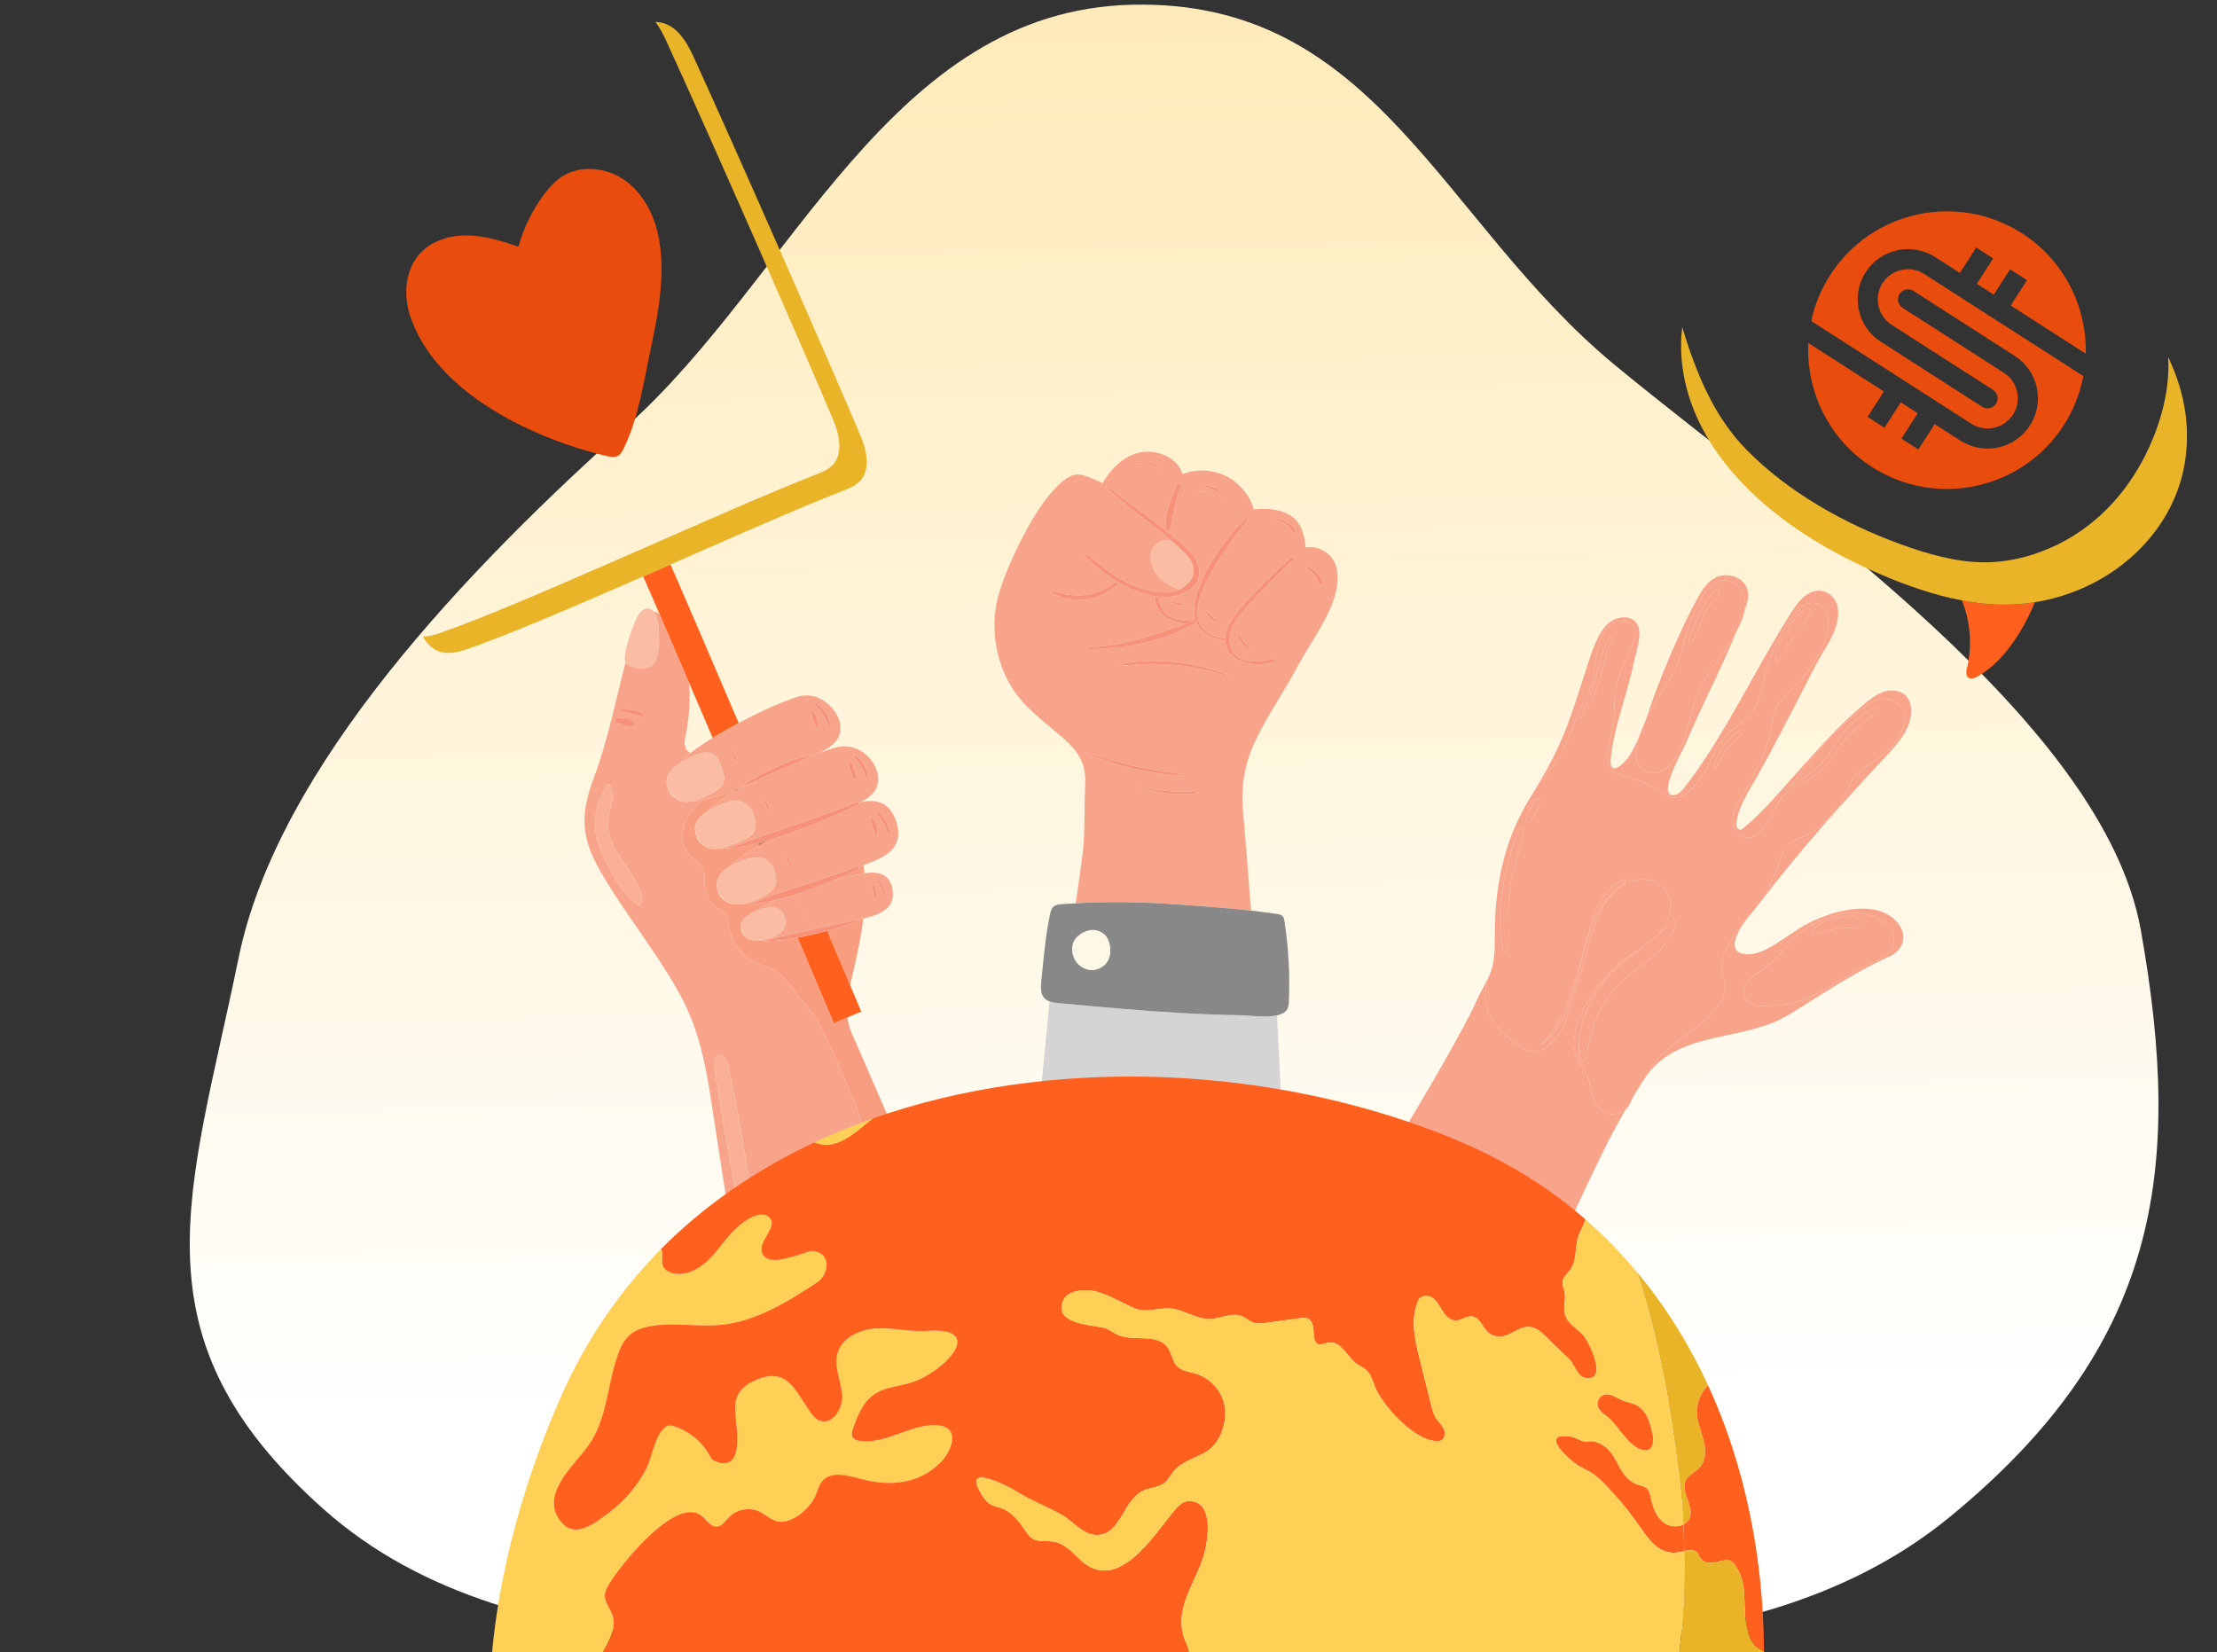 <svg width="479" height="357" viewBox="0 0 479 357" fill="none" xmlns="http://www.w3.org/2000/svg">
<rect x="0" y="0" width="479" height="357" fill="#333333" stroke="none"/>
<g clip-path="url(#clip0_709_2754)">
<path fill-rule="evenodd" clip-rule="evenodd" d="M244.489 1.025C297.385 -0.265 311.154 47.76 349.045 78.993C387.648 110.813 454.518 155.919 462.545 200.993C471.876 253.387 466.205 290.977 421.186 327.836C376.497 364.426 306.697 354.989 244.489 354.675C182.86 354.364 112.338 363.838 69.885 326.066C27.833 288.65 41.146 257.852 51.545 206.993C60.053 165.38 101.26 122.703 135.545 91.993C171.367 59.906 192.323 2.298 244.489 1.025Z" fill="url(#paint0_linear_709_2754)"/>
<path d="M246.482 170.115C250.501 170.977 254.425 171.092 258.517 171.074C258.614 171.073 259.142 171.325 258.926 171.356C254.831 171.955 250.549 171.381 246.563 170.378C246.317 170.316 246.072 170.027 246.482 170.115ZM234.648 162.729C234.365 162.608 234.574 162.502 234.773 162.573C241.423 164.869 248 166.363 254.979 167.194C255.122 167.211 255.796 167.596 255.386 167.574C248.301 167.197 241.169 165.514 234.648 162.729ZM241.592 143.597C249.898 141.9 258.782 143.009 266.551 146.331C266.872 146.468 266.639 146.581 266.412 146.5C258.305 143.652 250.508 142.92 242.016 143.89C241.897 143.902 241.373 143.64 241.592 143.597ZM261.027 132.248C261.591 133.001 262.321 133.495 262.989 134.135C263.181 134.315 262.834 134.37 262.708 134.321C261.727 133.918 260.995 133.114 260.437 132.233C260.27 131.968 260.911 132.097 261.027 132.248V132.248ZM255.895 130.532C256.05 130.578 256.197 130.808 255.937 130.8C254.913 130.767 253.847 130.505 252.86 130.237C252.732 130.203 252.615 130.002 252.826 130.018C253.845 130.093 254.917 130.229 255.895 130.532ZM234.637 139.942C242.405 139.515 249.111 137.448 256.203 134.752C254.83 134.698 253.384 134.242 252.372 133.665C250.571 132.642 249.498 130.881 249.553 128.84C243.642 127.911 237.282 123.403 234.306 119.881C234.034 119.559 234.673 119.603 234.831 119.732C238.37 122.627 241.508 125.374 245.919 126.885C248.572 127.792 252.19 128.685 254.907 127.35C253.987 127.132 253.056 126.545 252.256 126.149C248.75 124.417 246.621 118.185 251.298 116.802C251.918 116.617 252.539 116.668 253.14 116.87C248.573 112.917 243.46 109.54 239.069 105.362C238.827 105.134 239.368 105.148 239.494 105.25C245.031 109.757 251.455 113.779 256.584 118.719C259.026 121.071 260.528 124.669 257.405 127.149C255.39 128.751 252.925 129.202 250.341 128.938C250.537 130.799 251.208 132.419 252.965 133.371C254.699 134.31 256.408 133.979 258.26 133.901C258.263 133.902 258.268 133.903 258.274 133.905C256.383 127.466 264.729 116.23 269.094 111.937C269.225 111.808 269.784 112.021 269.645 112.202C266.349 116.652 250.173 136.026 264.713 137.917C264.734 135.433 266.479 133.249 268.023 131.421C271.374 127.445 275.094 123.834 279.021 120.432C279.193 120.283 279.834 120.576 279.651 120.74C276.248 123.821 272.998 127.063 269.97 130.517C268.562 132.122 266.872 133.805 266.133 135.855C264.362 140.784 267.818 144.315 274.785 142.409C275.056 142.334 275.951 142.763 275.514 142.924C271.883 144.295 265.739 143.649 264.814 139.002C264.775 138.8 264.774 138.604 264.757 138.406C261.164 137.887 259.211 136.409 258.423 134.368C258.405 134.375 258.391 134.379 258.376 134.386C258.415 134.428 258.424 134.465 258.38 134.493C251.626 138.669 242.852 140.203 235.018 140.261C234.863 140.261 234.296 139.959 234.637 139.942V139.942ZM227.065 127.866C226.782 127.661 227.121 127.566 227.318 127.633C232.426 129.335 236.567 129.04 240.944 125.764C241.135 125.622 241.851 125.875 241.633 126.107C238.241 129.71 231.206 130.843 227.065 127.866ZM254.34 104.693C254.458 104.457 255.156 104.689 255.087 104.947C254.644 106.618 254.086 108.253 253.689 109.936C253.329 111.465 253.181 113.06 252.764 114.566C252.672 114.888 251.835 114.599 251.819 114.318C251.627 111.167 252.944 107.461 254.34 104.693ZM264.939 108.438L264.748 108.49C262.916 107.057 260.927 106.248 258.578 106.212L258.538 106.149C260.881 106.065 263.21 106.822 264.939 108.438V108.438ZM261.954 105.706C261.37 105.457 260.756 105.276 260.155 105.077C260.025 105.033 259.874 104.82 260.115 104.84C261.222 104.945 262.837 105.335 263.615 106.18C263.789 106.369 263.467 106.386 263.347 106.349C262.853 106.196 262.427 105.911 261.954 105.706ZM245.987 99.786C247.551 99.787 249.617 99.89 250.743 101.148C250.882 101.304 250.56 101.259 250.489 101.213C249.097 100.314 247.734 100.141 246.118 100.001C245.988 99.991 245.73 99.785 245.987 99.786ZM279.847 114.969C279.878 115.203 279.408 114.993 279.346 114.91C278.87 114.28 278.442 113.672 277.776 113.219C276.998 112.69 276.077 112.404 275.2 112.086C274.888 111.974 274.977 111.75 275.283 111.833C276.81 112.245 279.584 113.058 279.847 114.969V114.969ZM282.799 122.43C283.507 122.979 284.311 123.519 284.895 124.205C285.272 124.643 285.945 125.561 285.666 126.169C285.55 126.418 285.063 126.174 284.958 126.029C284.498 125.396 284.397 124.611 283.837 124.011C283.345 123.481 282.591 123.14 282.24 122.497C282.079 122.206 282.704 122.354 282.799 122.43V122.43ZM268.005 137.469C268.623 138.538 269.472 139.392 270.154 140.399C270.282 140.588 269.842 140.506 269.778 140.457C268.784 139.684 268.028 138.521 267.397 137.445C267.246 137.188 267.9 137.288 268.005 137.469ZM270.304 196.759C270.293 196.6 270.281 196.444 270.27 196.286C269.733 189.264 269.166 182.242 268.563 175.226C267.46 162.387 273.471 156.728 280.631 143.495C283.291 138.574 287.498 133.118 288.701 127.582C289.265 124.983 289.239 121.962 287.24 119.963C285.913 118.64 283.944 117.99 282.088 118.271C281.89 115.474 281.027 112.515 278.427 111.163C276.147 109.98 273.465 109.759 270.915 110.067C270.009 106.973 267.762 104.294 264.872 102.866C261.981 101.44 258.491 101.281 255.483 102.44C254.421 98.777 249.917 97.003 246.189 97.795C242.677 98.543 239.947 101.37 238.218 104.394C235.433 103.149 233.364 102.028 231.605 102.77C229.845 103.515 228.47 104.932 227.201 106.362C222.783 111.34 216.828 123.448 215.395 129.959C213.899 136.761 215.296 146.266 222.141 152.905C229.329 159.874 234.787 161.568 234.478 169.342C234.192 176.613 234.444 180.618 233.864 184.898C233.401 188.328 232.914 191.753 232.433 195.18C239.742 194.726 247.081 194.912 254.38 195.424C259.703 195.799 265.013 196.163 270.304 196.759" fill="#F8A48B"/>
<path d="M241.633 126.107C241.852 125.875 241.136 125.622 240.944 125.764C236.568 129.04 232.427 129.335 227.318 127.633C227.121 127.566 226.782 127.661 227.065 127.866C231.206 130.843 238.242 129.71 241.633 126.107Z" fill="#F79179"/>
<path d="M258.613 134.29C258.553 134.322 258.485 134.34 258.422 134.368C259.21 136.409 261.164 137.887 264.757 138.406C264.745 138.244 264.711 138.078 264.713 137.917C250.173 136.025 266.348 116.652 269.645 112.202C269.784 112.02 269.225 111.808 269.094 111.937C264.729 116.23 256.383 127.466 258.274 133.905C258.427 133.911 258.89 134.143 258.613 134.29" fill="#F79179"/>
<path d="M264.815 139.003C265.74 143.65 271.884 144.295 275.515 142.925C275.951 142.763 275.056 142.334 274.786 142.409C267.818 144.315 264.362 140.785 266.133 135.855C266.873 133.805 268.562 132.122 269.971 130.517C272.999 127.063 276.248 123.821 279.651 120.74C279.834 120.576 279.193 120.283 279.022 120.433C275.095 123.834 271.375 127.445 268.023 131.421C266.48 133.249 264.734 135.433 264.714 137.918C264.712 138.078 264.745 138.244 264.758 138.407C264.774 138.604 264.775 138.8 264.815 139.003" fill="#F79179"/>
<path d="M252.764 114.566C253.182 113.06 253.329 111.465 253.689 109.937C254.087 108.253 254.644 106.618 255.087 104.948C255.157 104.689 254.458 104.457 254.341 104.693C252.944 107.461 251.627 111.167 251.82 114.318C251.836 114.6 252.673 114.888 252.764 114.566Z" fill="#F79179"/>
<path d="M258.376 134.386C258.391 134.379 258.405 134.375 258.422 134.368C258.485 134.34 258.553 134.323 258.613 134.291C258.89 134.143 258.427 133.911 258.274 133.905C258.268 133.903 258.262 133.902 258.26 133.901C256.408 133.979 254.699 134.31 252.965 133.371C251.208 132.419 250.537 130.799 250.341 128.938C250.079 128.914 249.818 128.88 249.553 128.84C249.498 130.881 250.571 132.642 252.372 133.665C253.384 134.242 254.83 134.699 256.203 134.752C256.719 134.556 257.234 134.366 257.752 134.161C257.859 134.12 258.256 134.265 258.376 134.386" fill="#F79179"/>
<path d="M255.833 119.331C254.969 118.478 254.063 117.664 253.141 116.87C252.54 116.668 251.919 116.617 251.298 116.802C246.622 118.185 248.751 124.417 252.256 126.149C253.057 126.546 253.988 127.133 254.908 127.35C255.209 127.202 255.51 127.048 255.789 126.839C258.925 124.494 258.315 121.786 255.833 119.331" fill="#FABCA3"/>
<path d="M257.405 127.149C260.528 124.67 259.026 121.071 256.584 118.72C251.455 113.779 245.031 109.757 239.494 105.25C239.368 105.148 238.827 105.134 239.069 105.362C243.46 109.54 248.573 112.917 253.14 116.87C254.062 117.665 254.968 118.479 255.833 119.331C258.314 121.786 258.924 124.494 255.788 126.839C255.509 127.048 255.209 127.202 254.907 127.351C252.19 128.686 248.572 127.793 245.919 126.885C241.508 125.374 238.37 122.628 234.831 119.732C234.673 119.604 234.034 119.559 234.306 119.881C237.282 123.403 243.642 127.911 249.553 128.84C249.818 128.881 250.079 128.914 250.341 128.938C252.925 129.203 255.39 128.752 257.405 127.149" fill="#F79179"/>
<path d="M282.24 122.497C282.591 123.14 283.345 123.481 283.837 124.012C284.397 124.612 284.498 125.396 284.958 126.03C285.063 126.174 285.55 126.418 285.666 126.169C285.945 125.561 285.272 124.644 284.895 124.205C284.311 123.52 283.507 122.979 282.799 122.431C282.704 122.355 282.079 122.207 282.24 122.497" fill="#F79179"/>
<path d="M267.397 137.445C268.028 138.521 268.784 139.684 269.778 140.457C269.842 140.506 270.282 140.588 270.154 140.399C269.472 139.392 268.623 138.538 268.005 137.469C267.9 137.288 267.246 137.188 267.397 137.445Z" fill="#F79179"/>
<path d="M262.708 134.321C262.834 134.37 263.181 134.315 262.989 134.135C262.321 133.495 261.591 133.001 261.026 132.248C260.911 132.097 260.27 131.968 260.437 132.233C260.994 133.114 261.727 133.918 262.708 134.321" fill="#F79179"/>
<path d="M252.86 130.237C253.847 130.505 254.914 130.766 255.937 130.8C256.198 130.808 256.05 130.578 255.896 130.531C254.917 130.229 253.845 130.092 252.827 130.017C252.615 130.001 252.733 130.202 252.86 130.237Z" fill="#F79179"/>
<path d="M263.615 106.18C262.837 105.335 261.222 104.945 260.115 104.84C259.874 104.82 260.024 105.033 260.155 105.077C260.756 105.276 261.37 105.457 261.954 105.706C262.427 105.911 262.853 106.196 263.346 106.349C263.467 106.386 263.789 106.369 263.615 106.18Z" fill="#F79179"/>
<path d="M258.578 106.212C260.927 106.248 262.916 107.056 264.748 108.49L264.939 108.438C263.21 106.822 260.881 106.065 258.538 106.149L258.578 106.212" fill="#F79179"/>
<path d="M275.2 112.086C276.076 112.403 276.998 112.69 277.775 113.218C278.442 113.672 278.87 114.279 279.346 114.91C279.407 114.992 279.878 115.203 279.846 114.969C279.584 113.057 276.809 112.244 275.283 111.832C274.976 111.749 274.888 111.973 275.2 112.086" fill="#F79179"/>
<path d="M250.489 101.214C250.56 101.26 250.882 101.305 250.743 101.149C249.617 99.891 247.551 99.787 245.987 99.787C245.73 99.786 245.988 99.992 246.118 100.002C247.734 100.141 249.097 100.315 250.489 101.214Z" fill="#F79179"/>
<path d="M254.979 167.194C248 166.363 241.423 164.869 234.773 162.573C234.574 162.502 234.365 162.608 234.648 162.729C241.169 165.514 248.301 167.197 255.386 167.574C255.796 167.596 255.122 167.211 254.979 167.194Z" fill="#F79179"/>
<path d="M258.38 134.493C258.424 134.464 258.415 134.427 258.376 134.386C258.257 134.265 257.86 134.12 257.753 134.161C257.234 134.365 256.72 134.556 256.204 134.751C249.112 137.448 242.405 139.514 234.637 139.942C234.297 139.959 234.863 140.26 235.018 140.261C242.852 140.203 251.627 138.669 258.38 134.493" fill="#F79179"/>
<path d="M266.413 146.5C266.639 146.58 266.873 146.468 266.551 146.33C258.782 143.008 249.899 141.899 241.592 143.596C241.373 143.639 241.897 143.902 242.016 143.89C250.508 142.919 258.306 143.651 266.413 146.5Z" fill="#F79179"/>
<path d="M258.517 171.075C254.425 171.092 250.501 170.978 246.482 170.115C246.071 170.028 246.317 170.316 246.562 170.378C250.549 171.381 254.83 171.955 258.926 171.357C259.142 171.325 258.614 171.074 258.517 171.075Z" fill="#F79179"/>
<path d="M229.805 240.163C230.244 240.093 230.681 240.028 231.119 239.964C232.905 239.705 234.699 239.468 236.5 239.283C249.782 237.916 263.427 238.607 276.949 241.072C276.78 237.088 276.634 233.937 276.57 232.642C276.345 228.224 276.123 223.804 275.901 219.387C273.384 219.945 269.637 219.383 268.065 219.358C263.566 219.295 259.07 219.113 254.578 218.848C245.79 218.333 237.02 217.517 228.258 216.7C227.654 216.643 227.18 216.525 226.763 216.376C226.042 223.852 225.199 232.581 224.378 241.122C224.457 241.106 224.542 241.095 224.622 241.079C226.342 240.733 228.071 240.433 229.805 240.163" fill="#D4D4D4"/>
<path d="M235.665 209.606C234.167 209.511 232.774 208.534 232.121 207.186C231.338 205.568 231.427 203.572 232.813 202.334C234.517 200.809 236.895 200.303 238.686 201.967C239.375 202.608 239.711 203.55 239.842 204.481C239.99 205.529 239.901 206.636 239.4 207.568C238.69 208.887 237.16 209.701 235.665 209.606ZM228.257 216.701C237.02 217.517 245.789 218.333 254.577 218.848C259.07 219.113 263.565 219.296 268.065 219.358C269.636 219.383 273.383 219.945 275.9 219.388C276.648 219.221 277.294 218.962 277.735 218.551C277.894 218.401 278.029 218.233 278.133 218.046C278.419 217.517 278.455 216.894 278.482 216.296C278.712 210.444 278.398 204.797 277.52 199.022C277.461 198.64 277.394 198.236 277.13 197.957C276.84 197.644 276.385 197.56 275.961 197.496C274.078 197.213 272.192 196.973 270.303 196.759C265.013 196.163 259.702 195.799 254.38 195.425C247.081 194.912 239.742 194.727 232.433 195.181C231.351 195.245 230.269 195.285 229.187 195.384C228.698 195.428 228.185 195.489 227.782 195.77C227.196 196.18 226.997 196.946 226.851 197.646C225.859 202.327 225.488 207.075 224.995 211.845C224.746 214.258 224.976 215.737 226.762 216.377C227.179 216.525 227.653 216.644 228.257 216.701Z" fill="#888888"/>
<path d="M138.818 154.851C138.004 154.749 137.197 154.418 136.401 154.212C135.579 154.003 134.736 153.837 133.903 153.673L133.869 153.316C135.498 153.158 137.417 153.296 138.856 154.137C139.034 154.24 139.124 154.892 138.818 154.851ZM136.919 156.654C136.421 157.09 135.848 156.917 135.253 156.794C134.505 156.643 133.867 156.426 133.17 156.115C132.946 156.015 132.731 155.232 133.082 155.184C134.257 155.03 135.964 154.922 136.844 155.852C137.014 156.034 137.138 156.461 136.919 156.654V156.654ZM137.889 195.48C134.277 193.427 131.12 186.982 129.539 183.092C127.612 178.353 128.574 174.055 131.039 169.768C131.855 168.353 132.705 171.695 132.505 172.372C131.734 174.976 130.995 177.232 131.526 179.927C131.975 182.206 133.27 184.031 134.515 185.944C136.132 188.426 137.799 190.445 138.598 193.295C138.684 193.6 138.869 196.037 137.889 195.48ZM159.704 262.545C157.951 251.975 155.954 241.421 154.365 230.827C153.823 227.213 156.545 226.886 157.317 230.347C159.645 240.785 161.361 251.437 163.001 262.006C163.787 267.069 165.076 272.632 165.751 278.121C174.968 273.415 184.782 269.645 194.914 266.771C192.527 260.899 190.533 254.855 188.46 248.878C186.333 242.394 183.865 235.955 181.028 229.751C179.774 227.004 178.538 224.085 177.109 221.456C175.555 218.599 173.047 215.967 171.105 213.357C170.219 212.163 169.311 210.949 168.093 210.103C166.259 208.826 163.911 208.505 162.007 207.338C159.247 205.642 157.798 202.373 157.375 199.165C157.296 198.565 157.232 197.924 156.855 197.45C156.531 197.042 156.028 196.83 155.573 196.576C153.773 195.566 152.513 193.651 152.302 191.601C152.148 190.103 152.489 188.458 151.697 187.179C151.104 186.223 150.01 185.713 149.214 184.917C145.508 181.215 148.217 176.214 151.284 173.28C151.435 173.137 151.6 173.012 151.755 172.873C150.917 173.034 150.098 173.121 149.295 173.15C149.246 173.161 149.198 173.177 149.149 173.185C148.276 173.337 147.352 173.302 146.606 172.933C146.429 172.847 146.29 172.711 146.137 172.596C145.245 172.112 144.637 171.365 144.375 170.483C143.486 168.582 144.36 166.621 146.47 165.215C147.29 164.319 148.192 163.501 149.148 162.736C148.82 162.524 148.553 162.283 148.365 162.011C147.701 161.046 147.965 159.751 148.201 158.603C148.881 155.303 149.185 151.379 148.874 147.497C146.487 141.921 144.314 136.864 142.516 132.706C142.088 132.414 141.629 132.19 141.151 132.09C141.351 132.319 141.539 132.608 141.706 132.979C142.099 133.85 142.203 134.817 142.284 135.768C142.485 138.165 142.538 140.676 141.544 142.865C141.439 143.097 141.321 143.326 141.15 143.516C140.056 144.725 137.99 144.591 136.585 144.082C135.841 143.811 135.402 143.5 135.171 143.066C132.974 151.52 131.199 160.367 128.347 167.947C125.461 175.618 125.37 180.678 129.603 188.066C134.839 197.202 141.617 205.36 146.736 214.57C151.664 223.436 152.83 232.393 154.334 242.276C156.217 254.652 158.4 268.37 160.263 281.113C160.904 280.749 161.533 280.369 162.181 280.015C161.07 274.209 160.625 268.095 159.704 262.545" fill="#F8A48B"/>
<path d="M180.153 221.064C179.086 218.521 176.175 211.637 172.342 202.599C169.917 203.045 167.494 203.338 165.138 203.376L165.124 203.291C165.251 203.254 165.383 203.228 165.511 203.191C164.827 203.223 164.171 203.211 163.538 203.159C163.506 203.161 163.471 203.17 163.438 203.172C162.697 203.203 161.953 203.09 161.419 202.747C161.286 202.662 161.197 202.549 161.092 202.443C160.537 202.049 160.228 201.521 160.139 200.936C159.563 199.157 161.214 197.837 162.808 197.088C164.372 196.006 166.105 195.136 167.912 194.378C165.899 194.875 163.888 195.255 161.905 195.467L161.886 195.356C162.038 195.296 162.192 195.242 162.344 195.182C161.51 195.299 160.699 195.349 159.909 195.346C159.862 195.354 159.815 195.37 159.766 195.375C158.856 195.492 157.909 195.42 157.172 195.017C156.93 194.884 156.724 194.715 156.531 194.533C155.761 194.013 155.261 193.284 155.077 192.45C154.319 190.496 155.377 188.552 157.661 187.221C159.503 185.474 161.649 184.04 163.914 182.757C163.834 182.568 163.754 182.382 163.674 182.193C161.524 182.737 159.37 183.186 157.227 183.467L157.21 183.355C157.371 183.294 157.534 183.238 157.695 183.177C156.856 183.295 156.04 183.345 155.246 183.347C155.194 183.352 155.141 183.366 155.089 183.374C154.178 183.489 153.232 183.419 152.494 183.014C152.253 182.884 152.046 182.712 151.852 182.531C151.084 182.01 150.584 181.284 150.4 180.45C149.641 178.495 150.7 176.551 152.983 175.219C154.731 173.562 156.753 172.187 158.89 170.953C158.851 170.861 158.812 170.77 158.773 170.678C156.514 171.574 154.089 172.431 151.756 172.873C151.6 173.012 151.436 173.136 151.285 173.28C148.218 176.214 145.509 181.215 149.214 184.917C150.011 185.713 151.105 186.222 151.697 187.179C152.49 188.458 152.148 190.103 152.303 191.601C152.514 193.65 153.773 195.566 155.574 196.576C156.028 196.83 156.531 197.041 156.856 197.45C157.232 197.924 157.296 198.565 157.375 199.165C157.798 202.373 159.247 205.642 162.007 207.338C163.911 208.505 166.26 208.826 168.093 210.103C169.312 210.949 170.219 212.163 171.106 213.357C173.047 215.967 175.555 218.599 177.109 221.456C178.538 224.085 179.774 227.004 181.029 229.751C183.865 235.955 186.334 242.394 188.46 248.878C190.534 254.855 192.528 260.899 194.914 266.771C197.267 266.103 199.635 265.481 202.019 264.911C201.683 264.128 201.348 263.343 201.01 262.552C194.138 246.514 186.681 229.232 184.106 223.455C183.594 222.311 183.258 221.087 183.07 219.84L180.153 221.064" fill="#F89D80"/>
<path d="M184.932 198.899C184.985 199.04 185.001 199.261 184.915 199.288C182.915 199.914 180.826 200.546 178.699 201.124C180.661 205.755 182.363 209.776 183.674 212.878C184.793 208.082 185.878 203.508 186.466 198.938C186.486 198.788 186.497 198.639 186.517 198.488C185.989 198.624 185.46 198.76 184.932 198.899Z" fill="#F89D80"/>
<path d="M185.552 187.322C185.624 187.501 185.657 187.792 185.54 187.844C183.748 188.646 181.885 189.466 179.979 190.254C182.125 189.662 184.296 189.15 186.467 188.742C186.565 188.724 186.656 188.717 186.752 188.702C186.729 188.422 186.71 188.145 186.679 187.867C186.664 187.703 186.641 187.543 186.623 187.38C186.605 187.233 186.581 187.082 186.563 186.935C186.224 187.062 185.888 187.192 185.552 187.322" fill="#F89D80"/>
<path d="M153.98 159.439C155.375 158.602 156.796 157.801 158.194 157.004C158.657 156.74 159.134 156.495 159.603 156.238C156.495 148.958 153.539 142.054 151.022 136.199C149.118 131.769 147.463 127.94 146.174 124.983C145.675 123.84 145.235 122.834 144.854 121.972C142.892 122.831 140.926 123.691 138.965 124.548C139.343 125.406 139.785 126.414 140.281 127.552C140.935 129.052 141.686 130.784 142.516 132.705C144.314 136.864 146.487 141.921 148.874 147.496C150.495 151.28 152.213 155.301 153.98 159.439" fill="#FF601E"/>
<path d="M172.341 202.599C176.175 211.637 179.085 218.521 180.152 221.064L183.07 219.84L186.08 218.579C185.609 217.453 184.779 215.491 183.675 212.878C182.364 209.775 180.662 205.755 178.699 201.124C176.603 201.695 174.474 202.208 172.341 202.599" fill="#FF601E"/>
<path d="M161.179 169.696C160.406 170.018 159.605 170.347 158.772 170.678C158.811 170.77 158.85 170.862 158.889 170.953C159.642 170.52 160.406 170.102 161.179 169.696Z" fill="#CB7F5E"/>
<path d="M163.913 182.757C164.693 182.317 165.482 181.886 166.281 181.473C165.412 181.729 164.544 181.973 163.673 182.193C163.753 182.382 163.833 182.568 163.913 182.757" fill="#CB7F5E"/>
<path d="M180.148 91.028C181.662 94.673 181.861 98.25 180.045 100.32C179.047 101.456 177.528 102.063 176.079 102.623C157.545 109.791 112.016 131.052 94.62 136.922C93.58 137.273 92.471 137.534 91.379 137.588C91.38 137.591 91.382 137.593 91.383 137.596C91.81 138.301 92.299 138.964 92.878 139.52C92.928 139.566 92.983 139.609 93.033 139.653C93.261 139.859 93.506 140.044 93.764 140.209C93.849 140.264 93.933 140.319 94.021 140.37C94.35 140.555 94.697 140.72 95.08 140.831C96.819 141.338 98.773 140.986 100.531 140.393C108.888 137.573 123.736 131.202 138.964 124.549C140.926 123.692 142.892 122.831 144.853 121.972C155.426 117.337 165.802 112.772 173.938 109.363C176.969 108.094 179.687 106.986 181.991 106.096C183.44 105.536 184.959 104.93 185.957 103.79C187.773 101.72 187.575 98.146 186.06 94.499C181.235 82.887 158.635 31.388 149.793 12.161C148.246 8.802 145.946 5.015 141.975 4.759L141.635 4.753C141.638 4.758 141.641 4.766 141.644 4.771C142.543 5.984 143.271 7.366 143.88 8.69C152.723 27.914 175.321 79.416 180.148 91.028Z" fill="#EAB429"/>
<path d="M188.446 191.426C188.44 191.353 188.496 190.95 188.654 191.139C189.162 191.748 189.304 192.689 189.349 193.455C189.403 194.304 188.826 193.966 188.728 193.364C188.626 192.723 188.498 192.074 188.446 191.426V191.426ZM189.766 190.067C190.77 191.037 191.46 192.632 191.403 194.041C191.394 194.339 191.182 194.193 191.125 194.003C190.95 193.418 190.861 192.825 190.632 192.254C190.388 191.645 190.043 191.052 189.705 190.487C189.665 190.423 189.608 189.915 189.766 190.067ZM173.474 197.774C173.476 197.923 173.373 198.073 173.291 197.866C173.08 197.33 172.973 196.756 172.781 196.212C172.759 196.153 172.752 195.765 172.868 195.95C173.212 196.506 173.462 197.111 173.474 197.774V197.774ZM186.467 188.743C184.296 189.151 182.126 189.662 179.979 190.255C176.08 191.872 171.991 193.372 167.912 194.378C166.105 195.137 164.372 196.007 162.808 197.089C163.026 196.986 163.244 196.891 163.454 196.809C165.74 195.925 168.844 195.24 169.553 198.344C170.122 200.832 168.472 202.05 166.378 202.64C165.423 202.906 164.464 203.113 163.538 203.16C164.17 203.212 164.827 203.224 165.511 203.192C171.837 201.452 178.449 200.372 184.832 198.779C184.871 198.77 184.905 198.827 184.933 198.899C185.461 198.761 185.989 198.625 186.518 198.489C186.787 198.419 187.053 198.347 187.323 198.279C191.577 197.218 193.499 195.316 192.774 191.892C192.116 188.783 189.724 188.211 186.768 188.7C186.763 188.701 186.757 188.702 186.752 188.703C186.656 188.718 186.565 188.724 186.467 188.743" fill="#F8A48B"/>
<path d="M160.138 200.936C160.206 201.146 160.295 201.358 160.429 201.582C160.614 201.887 160.83 202.182 161.091 202.443C161.197 202.549 161.286 202.663 161.419 202.748C161.952 203.09 162.697 203.203 163.438 203.173C163.471 203.17 163.505 203.162 163.538 203.159C164.464 203.113 165.423 202.906 166.378 202.639C168.473 202.05 170.123 200.831 169.553 198.343C168.844 195.24 165.741 195.924 163.454 196.809C163.244 196.891 163.026 196.986 162.808 197.088C161.214 197.838 159.563 199.157 160.138 200.936" fill="#FABCA3"/>
<path d="M189.349 193.455C189.304 192.689 189.162 191.747 188.654 191.139C188.496 190.949 188.44 191.353 188.446 191.425C188.498 192.073 188.626 192.723 188.727 193.363C188.826 193.966 189.403 194.304 189.349 193.455" fill="#F79179"/>
<path d="M190.631 192.254C190.861 192.825 190.95 193.418 191.125 194.003C191.182 194.193 191.393 194.339 191.403 194.04C191.459 192.632 190.77 191.037 189.766 190.066C189.608 189.914 189.665 190.423 189.705 190.487C190.042 191.052 190.387 191.645 190.631 192.254Z" fill="#F79179"/>
<path d="M172.781 196.212C172.973 196.756 173.08 197.33 173.291 197.865C173.373 198.073 173.476 197.923 173.473 197.774C173.462 197.111 173.212 196.505 172.868 195.95C172.752 195.764 172.759 196.153 172.781 196.212" fill="#F79179"/>
<path d="M165.137 203.376C167.493 203.339 169.916 203.046 172.341 202.6C174.474 202.208 176.603 201.695 178.699 201.125C180.826 200.546 182.915 199.914 184.915 199.288C185.001 199.261 184.985 199.04 184.932 198.899C184.904 198.827 184.871 198.77 184.831 198.779C178.448 200.372 171.836 201.452 165.51 203.191C165.382 203.228 165.25 203.254 165.123 203.291L165.137 203.376Z" fill="#F79179"/>
<path d="M158.067 162.21C158.65 162.836 159.125 163.544 159.32 164.388C159.331 164.435 159.341 164.989 159.182 164.783C158.689 164.148 158.403 163.324 158.008 162.625C157.971 162.563 157.921 162.053 158.067 162.21ZM175.353 153.464C176.12 154.02 176.592 155.206 176.794 156.1C176.848 156.336 176.991 156.959 176.746 157.164C176.498 157.372 176.336 157.123 176.221 156.883C175.81 156.028 175.466 155.064 175.19 154.152C175.172 154.09 175.107 153.288 175.353 153.464V153.464ZM176.304 151.892C177.838 152.974 179.094 154.83 179.458 156.684C179.488 156.839 179.398 157.371 179.191 157.042C178.759 156.351 178.49 155.568 178.058 154.872C177.546 154.047 176.913 153.254 176.3 152.502C176.233 152.42 176.141 151.773 176.304 151.892V151.892ZM153.979 159.44C152.293 160.449 150.655 161.527 149.148 162.736C148.192 163.501 147.29 164.32 146.469 165.216C146.608 165.123 146.73 165.024 146.88 164.938C148.774 163.83 152.83 161.161 154.791 163.578C155.258 164.152 155.536 164.851 155.801 165.541C156.134 166.412 156.46 167.313 156.433 168.246C156.37 170.366 154.116 171.253 152.477 172.032C151.438 172.527 150.372 172.944 149.295 173.151C150.097 173.121 150.917 173.034 151.755 172.874C154.089 172.431 156.513 171.574 158.772 170.678C159.605 170.347 160.406 170.018 161.179 169.696C161.406 169.578 161.63 169.455 161.858 169.338C161.279 169.582 160.697 169.816 160.106 170.028L160.084 169.93C164.295 167.139 169.807 164.467 174.688 163.194L174.736 163.494C175.468 163.217 176.2 162.94 176.94 162.683C178.567 161.937 180.163 161.029 181.006 159.583C182.075 157.732 181.569 155.509 180.441 153.847C178.621 151.169 175.413 149.427 171.91 150.666C167.666 152.164 163.544 154.078 159.602 156.238C159.134 156.495 158.657 156.74 158.194 157.004C156.796 157.802 155.375 158.602 153.979 159.44" fill="#F8A48B"/>
<path d="M156.433 168.246C156.46 167.313 156.134 166.411 155.801 165.541C155.536 164.851 155.258 164.152 154.792 163.578C152.831 161.161 148.775 163.83 146.88 164.938C146.731 165.024 146.609 165.123 146.47 165.215C144.36 166.621 143.486 168.582 144.375 170.483C144.543 170.843 144.752 171.199 145.048 171.547C145.374 171.931 145.732 172.288 146.137 172.597C146.29 172.711 146.429 172.847 146.606 172.933C147.352 173.302 148.276 173.337 149.149 173.185C149.198 173.177 149.246 173.161 149.295 173.151C150.372 172.944 151.438 172.526 152.478 172.031C154.117 171.253 156.37 170.366 156.433 168.246" fill="#FABCA3"/>
<path d="M176.746 157.164C176.991 156.959 176.848 156.336 176.794 156.1C176.592 155.206 176.12 154.02 175.354 153.464C175.108 153.288 175.173 154.089 175.191 154.152C175.467 155.064 175.811 156.028 176.222 156.883C176.336 157.123 176.498 157.372 176.746 157.164" fill="#F79179"/>
<path d="M178.058 154.872C178.49 155.568 178.759 156.351 179.19 157.042C179.398 157.371 179.488 156.839 179.457 156.683C179.094 154.829 177.838 152.973 176.304 151.891C176.141 151.773 176.233 152.42 176.3 152.502C176.913 153.254 177.545 154.047 178.058 154.872" fill="#F79179"/>
<path d="M159.183 164.783C159.342 164.989 159.331 164.435 159.32 164.388C159.126 163.544 158.65 162.836 158.067 162.21C157.922 162.053 157.971 162.563 158.008 162.625C158.403 163.324 158.69 164.148 159.183 164.783Z" fill="#F79179"/>
<path d="M188.33 176.597C189.079 177.229 189.464 178.557 189.605 179.49C189.637 179.709 189.701 180.246 189.466 180.395C189.233 180.543 189.042 180.25 188.968 180.057C188.621 179.162 188.327 178.185 188.105 177.251C188.077 177.13 188.006 176.322 188.33 176.597V176.597ZM189.429 175.03C190.875 176.176 192.028 178.121 192.267 179.965C192.301 180.227 192.165 180.671 191.95 180.244C191.547 179.445 191.302 178.588 190.851 177.808C190.407 177.037 189.878 176.296 189.352 175.576C189.283 175.484 189.208 174.856 189.429 175.03V175.03ZM170.753 187.267C170.314 186.591 170.082 185.762 169.724 185.04C169.693 184.977 169.681 184.508 169.809 184.664C170.37 185.349 170.809 186.109 170.948 186.997C170.966 187.111 170.917 187.519 170.753 187.267ZM185.402 173.907C179.403 176.678 172.886 179.534 166.281 181.473C165.482 181.887 164.694 182.317 163.914 182.757C161.649 184.041 159.503 185.474 157.66 187.222C157.81 187.133 157.943 187.038 158.104 186.958C160.083 185.946 164.134 184.269 166.058 186.187C166.865 186.996 167.347 188.085 167.568 189.201C167.69 189.816 167.737 190.465 167.556 191.066C167.25 192.084 166.354 192.804 165.452 193.364C164.783 193.784 164.065 194.143 163.32 194.444C162.223 194.886 161.066 195.184 159.909 195.347C160.699 195.349 161.51 195.299 162.344 195.183C169.888 192.231 177.827 190.047 185.432 187.183C185.476 187.168 185.516 187.235 185.552 187.322C185.888 187.192 186.224 187.063 186.563 186.935C186.566 186.932 186.568 186.931 186.571 186.931C187.118 186.721 187.66 186.504 188.211 186.3C193.234 184.43 195.181 181.675 193.511 177.15C192.057 173.218 189.162 172.57 185.796 173.373C185.688 173.426 185.573 173.474 185.461 173.524C185.495 173.688 185.491 173.865 185.402 173.907" fill="#F8A48B"/>
<path d="M155.076 192.45C155.22 192.819 155.406 193.187 155.683 193.554C155.943 193.894 156.214 194.235 156.53 194.533C156.724 194.715 156.93 194.884 157.171 195.017C157.908 195.42 158.856 195.492 159.766 195.375C159.814 195.37 159.861 195.354 159.909 195.346C161.065 195.184 162.223 194.886 163.32 194.444C164.065 194.143 164.782 193.784 165.451 193.364C166.353 192.804 167.249 192.084 167.555 191.066C167.736 190.465 167.689 189.816 167.568 189.201C167.347 188.084 166.865 186.995 166.058 186.187C164.134 184.269 160.083 185.945 158.103 186.958C157.943 187.038 157.81 187.132 157.66 187.222C155.377 188.552 154.319 190.496 155.076 192.45" fill="#FABCA3"/>
<path d="M189.465 180.395C189.7 180.246 189.637 179.709 189.605 179.49C189.464 178.557 189.079 177.229 188.33 176.597C188.006 176.322 188.077 177.13 188.104 177.251C188.327 178.185 188.621 179.162 188.968 180.057C189.042 180.25 189.233 180.543 189.465 180.395" fill="#F79179"/>
<path d="M190.851 177.808C191.302 178.589 191.548 179.446 191.95 180.245C192.165 180.671 192.301 180.227 192.268 179.965C192.029 178.122 190.875 176.176 189.429 175.031C189.208 174.856 189.283 175.484 189.352 175.577C189.878 176.296 190.407 177.037 190.851 177.808" fill="#F79179"/>
<path d="M169.724 185.04C170.082 185.762 170.314 186.591 170.753 187.268C170.917 187.519 170.966 187.111 170.949 186.997C170.81 186.109 170.37 185.349 169.809 184.665C169.681 184.508 169.693 184.977 169.724 185.04Z" fill="#F79179"/>
<path d="M161.904 195.467C163.887 195.255 165.898 194.875 167.912 194.377C171.99 193.371 176.08 191.871 179.978 190.254C181.884 189.466 183.747 188.646 185.539 187.843C185.656 187.792 185.624 187.501 185.552 187.321C185.516 187.234 185.475 187.167 185.431 187.183C177.826 190.046 169.888 192.23 162.343 195.182C162.191 195.242 162.038 195.296 161.886 195.356L161.904 195.467" fill="#F79179"/>
<path d="M166.075 175.267C165.636 174.591 165.403 173.759 165.046 173.038C165.015 172.974 165.003 172.505 165.131 172.662C165.692 173.349 166.133 174.109 166.27 174.994C166.288 175.108 166.239 175.519 166.075 175.267ZM183.652 164.594C184.402 165.229 184.787 166.557 184.928 167.49C184.959 167.706 185.023 168.243 184.788 168.395C184.556 168.543 184.365 168.25 184.291 168.057C183.944 167.159 183.65 166.185 183.427 165.251C183.4 165.13 183.329 164.322 183.652 164.594V164.594ZM184.751 163.03C186.197 164.175 187.351 166.119 187.59 167.962C187.624 168.227 187.487 168.67 187.273 168.244C186.87 167.443 186.625 166.588 186.173 165.805C185.729 165.034 185.2 164.293 184.672 163.577C184.606 163.484 184.53 162.856 184.751 163.03ZM174.748 163.569C172.399 164.844 169.824 165.722 167.378 166.809C165.53 167.631 163.72 168.551 161.858 169.338C161.63 169.456 161.406 169.578 161.179 169.696C160.406 170.102 159.642 170.521 158.89 170.954C156.752 172.187 154.731 173.563 152.982 175.219C153.132 175.133 153.266 175.038 153.426 174.955C155.587 173.851 158.727 172.072 161.114 173.663C161.544 173.952 161.891 174.349 162.179 174.779C162.912 175.88 163.272 177.225 163.183 178.544C163.153 179.006 163.065 179.472 162.827 179.867C162.643 180.174 162.379 180.42 162.106 180.651C161.034 181.554 159.877 181.826 158.605 182.347C157.496 182.804 156.367 183.18 155.246 183.347C156.039 183.346 156.855 183.295 157.695 183.178C166.88 179.772 176.175 176.917 185.294 173.246C185.358 173.22 185.427 173.364 185.461 173.524C185.572 173.474 185.687 173.426 185.796 173.373C187.06 172.777 188.21 172.033 188.947 170.96C190.198 169.138 189.856 166.872 188.833 165.15C187.179 162.369 184.022 160.483 180.319 161.584C179.186 161.923 178.061 162.295 176.94 162.683C176.2 162.94 175.468 163.217 174.736 163.494L174.748 163.569Z" fill="#F8A48B"/>
<path d="M150.4 180.45C150.543 180.819 150.73 181.187 151.006 181.551C151.265 181.894 151.537 182.235 151.852 182.531C152.046 182.712 152.252 182.884 152.494 183.014C153.232 183.419 154.178 183.489 155.089 183.374C155.141 183.366 155.193 183.352 155.246 183.347C156.368 183.179 157.497 182.803 158.605 182.346C159.878 181.825 161.035 181.554 162.107 180.651C162.379 180.419 162.644 180.173 162.828 179.866C163.065 179.471 163.153 179.005 163.183 178.543C163.272 177.224 162.913 175.879 162.179 174.779C161.891 174.348 161.544 173.951 161.114 173.663C158.727 172.071 155.587 173.851 153.426 174.955C153.266 175.037 153.133 175.132 152.982 175.219C150.7 176.551 149.641 178.495 150.4 180.45" fill="#FABCA3"/>
<path d="M184.789 168.395C185.023 168.243 184.959 167.706 184.928 167.49C184.787 166.557 184.402 165.229 183.653 164.594C183.329 164.322 183.4 165.13 183.428 165.251C183.65 166.185 183.944 167.16 184.291 168.057C184.365 168.25 184.556 168.543 184.789 168.395" fill="#F79179"/>
<path d="M186.173 165.804C186.625 166.588 186.87 167.442 187.272 168.244C187.487 168.67 187.623 168.226 187.59 167.962C187.351 166.118 186.197 164.175 184.751 163.03C184.53 162.855 184.606 163.483 184.672 163.576C185.2 164.293 185.729 165.034 186.173 165.804Z" fill="#F79179"/>
<path d="M165.046 173.037C165.404 173.759 165.637 174.591 166.076 175.267C166.239 175.519 166.288 175.108 166.271 174.994C166.133 174.109 165.693 173.348 165.132 172.661C165.004 172.505 165.015 172.974 165.046 173.037Z" fill="#F79179"/>
<path d="M157.227 183.467C159.37 183.186 161.523 182.737 163.673 182.193C164.544 181.973 165.412 181.729 166.281 181.473C172.886 179.534 179.402 176.678 185.402 173.907C185.49 173.865 185.495 173.687 185.461 173.524C185.427 173.363 185.358 173.219 185.294 173.246C176.175 176.916 166.88 179.771 157.695 183.178C157.533 183.239 157.371 183.295 157.209 183.356L157.227 183.467" fill="#F79179"/>
<path d="M167.378 166.808C169.824 165.722 172.399 164.844 174.747 163.568L174.736 163.494L174.688 163.194C169.807 164.466 164.294 167.138 160.084 169.93L160.106 170.027C160.697 169.816 161.279 169.582 161.858 169.337C163.72 168.551 165.53 167.631 167.378 166.808" fill="#F79179"/>
<path d="M136.585 144.082C137.99 144.591 140.055 144.725 141.15 143.516C141.321 143.325 141.439 143.097 141.544 142.865C142.538 140.675 142.484 138.165 142.283 135.768C142.203 134.817 142.099 133.85 141.706 132.979C141.538 132.608 141.351 132.319 141.151 132.089C140.5 131.346 139.714 131.316 139.012 131.733C138.473 132.053 137.986 132.634 137.648 133.347C136.506 135.767 135.654 138.323 135.117 140.942C134.919 141.907 134.905 142.568 135.171 143.065C135.402 143.5 135.841 143.811 136.585 144.082Z" fill="#FABCA3"/>
<path d="M133.082 155.184C132.731 155.232 132.946 156.015 133.17 156.115C133.867 156.426 134.505 156.643 135.253 156.794C135.848 156.917 136.421 157.09 136.92 156.654C137.138 156.461 137.014 156.034 136.844 155.852C135.964 154.922 134.258 155.03 133.082 155.184" fill="#F79179"/>
<path d="M133.869 153.317L133.902 153.673C134.736 153.838 135.578 154.003 136.401 154.212C137.197 154.418 138.004 154.75 138.817 154.852C139.123 154.893 139.034 154.24 138.855 154.138C137.417 153.296 135.498 153.158 133.869 153.317Z" fill="#F79179"/>
<path d="M134.515 185.944C133.269 184.032 131.974 182.207 131.525 179.928C130.994 177.232 131.733 174.977 132.505 172.373C132.704 171.696 131.854 168.354 131.039 169.769C128.573 174.056 127.611 178.353 129.539 183.093C131.12 186.983 134.276 193.428 137.888 195.481C138.868 196.038 138.683 193.6 138.598 193.295C137.799 190.446 136.131 188.427 134.515 185.944Z" fill="#F9B097"/>
<path d="M163.001 262.007C161.361 251.438 159.645 240.785 157.317 230.347C156.545 226.886 153.824 227.213 154.365 230.828C155.954 241.421 157.951 251.975 159.704 262.545C160.625 268.096 161.07 274.209 162.181 280.015C162.361 279.916 162.534 279.806 162.715 279.707C163.718 279.166 164.733 278.642 165.751 278.121C165.076 272.632 163.787 267.069 163.001 262.007Z" fill="#F9B097"/>
<path d="M96.195 80.404C105.287 89.891 119.623 95.852 131.118 98.549C131.896 98.732 132.754 98.895 133.461 98.522C134.088 98.193 134.445 97.521 134.758 96.885C138.07 90.179 139.186 81.832 140.766 74.524C142.4 66.972 143.866 58.201 142.158 50.567C141.117 45.916 138.665 41.428 134.716 38.762C130.766 36.098 125.208 35.602 121.255 38.263C119.805 39.24 118.629 40.576 117.578 41.974C115.037 45.361 113.137 49.228 112.007 53.308C108.489 52.089 104.878 50.956 101.156 50.871C97.435 50.785 93.537 51.877 90.947 54.549C87.587 58.017 87.072 63.532 88.567 68.119C90.068 72.728 92.757 76.82 96.195 80.404" fill="#E94D0D"/>
<path d="M357.995 148.726C357.767 149.319 357.545 149.917 357.331 150.518C356.673 152.349 356.065 154.196 355.4 156.022C355.401 156.02 355.403 156.015 355.404 156.012C357.606 150.583 362.113 146.242 363.428 140.471C364.255 136.851 365.514 133.328 367.17 130.003C368.505 127.321 371.536 123.915 374.805 126.101C376.934 127.525 377.399 129.599 376.922 131.953C376.926 131.94 376.929 131.93 376.933 131.917C377.336 130.795 377.725 129.638 377.71 128.445C377.652 124.793 373.008 123.239 370.214 125.052C368.527 126.146 367.463 127.96 366.503 129.731C365.552 131.483 364.663 133.269 363.805 135.067C362.17 138.495 360.683 141.99 359.27 145.516C358.842 146.585 358.411 147.653 357.995 148.726Z" fill="#F8A48B"/>
<path d="M335.261 164.295C334.059 166.596 332.704 168.854 331.373 171.123C332.613 169.201 333.965 167.36 335.402 165.605C338.785 161.467 339.774 156.083 342.272 151.356C343.048 149.889 343.899 148.414 344.146 146.773C344.628 143.562 344.886 139.018 346.825 136.3C347.786 134.952 349.413 133.991 351.054 134.193C351.538 134.251 352.017 134.413 352.4 134.715C353.062 135.243 353.343 136.14 353.316 136.986C353.287 137.83 352.991 138.644 352.675 139.43C351.29 142.878 349.372 146.026 348.926 149.796C348.672 151.929 348.955 154.15 348.554 156.258C348.19 158.151 347.838 160.007 347.525 161.945C347.372 162.893 347.187 163.864 347.388 164.8C347.933 167.314 351.246 167.705 353.228 168.404C355.047 169.046 356.892 169.697 358.493 170.775C359.118 171.194 359.706 171.678 360.379 172.02C363.565 173.634 367.051 168.999 368.397 166.619C369.85 164.045 370.856 161.154 372.886 159.004C374.585 157.208 376.904 156.042 378.412 154.084C380.034 151.973 380.504 149.233 381.145 146.648C382.356 141.778 384.366 137.067 387.407 133.074C388.658 131.435 390.578 129.77 392.542 130.399C394.179 130.924 394.954 132.839 395.007 134.558C395.1 137.399 393.839 140.116 392.326 142.524C390.85 144.868 389.114 147.044 387.153 148.999C385.792 150.354 384.281 151.665 383.537 153.435C383.019 154.67 382.912 156.03 382.686 157.35C381.894 161.986 379.592 166.141 377.453 170.264C376.094 172.879 373.024 176.461 374.993 179.509C375.579 180.415 376.621 181.044 377.701 181.03C379.222 181.012 380.467 179.809 381.325 178.553C382.764 176.448 383.617 173.96 385.242 171.997C386.762 170.158 388.045 168.216 389.486 166.307C393.144 161.469 397.398 157.087 402.122 153.292C403.238 152.395 404.415 151.511 405.788 151.117C408.213 150.416 411.303 152.014 411.575 154.684C411.72 156.099 411.184 157.495 410.542 158.766C408.819 162.166 406.107 163.616 403.03 165.706C402.135 166.31 401.224 166.934 400.579 167.798C399.883 168.725 399.544 169.865 399.104 170.935C397.819 174.062 395.583 176.401 393.139 178.656C391.021 180.606 387.574 180.963 385.797 183.214C385.28 183.87 384.976 184.665 384.682 185.446C383.481 188.635 382.646 191.911 380.54 194.663C388.98 183.642 397.99 173.544 407.465 163.431C408.897 161.897 410.342 160.348 411.409 158.543C412.693 156.375 413.55 153.555 412.375 151.168C412.082 150.572 411.613 150.112 411.051 149.786C410.095 149.227 408.868 149.053 407.763 149.271C406.322 149.548 405.059 150.35 403.885 151.252C403.631 151.448 403.373 151.645 403.128 151.846C398.055 155.998 393.688 160.912 389.291 165.751C385.272 170.174 381.235 175.204 376.618 178.982C376.473 179.1 376.319 179.22 376.138 179.264C375.764 179.348 375.386 179.055 375.245 178.7C375.1 178.34 375.137 177.943 375.197 177.561C375.745 173.928 378.023 170.671 379.784 167.521C382.279 163.06 384.655 158.539 387.006 154.002C387.889 152.302 388.766 150.597 389.645 148.893C390.214 147.793 390.772 146.687 391.341 145.584C392.271 143.774 393.224 141.981 394.285 140.256C394.337 140.174 394.384 140.087 394.437 140.002C395.945 137.522 397.372 134.702 397.12 131.72C396.859 128.662 393.896 126.695 391.058 128.096C389.198 129.016 387.982 130.839 386.864 132.591C386.71 132.835 386.565 133.085 386.411 133.33C383.871 137.364 381.497 141.533 379.149 145.727C377.498 148.675 375.844 151.622 374.155 154.545C371.047 159.919 367.788 165.183 364.017 170.05C363.38 170.871 362.595 171.747 361.557 171.797C361.231 171.812 360.882 171.729 360.663 171.486C359.176 169.855 363.478 162.392 364.216 160.637C365.193 158.323 366.229 156.04 367.287 153.766C369.965 148.017 372.777 142.331 375.178 136.458C372.517 141.5 367.904 146.778 366.844 149.489C365.837 152.313 365.171 155.197 364.397 158.086C363.569 161.178 361.981 165.211 358.847 166.665L358.44 166.826C357.605 167.096 356.675 167.076 355.857 166.753C354.905 166.376 354.117 165.597 353.732 164.647C353.283 163.538 353.382 162.283 353.61 161.108C353.741 160.43 353.94 159.788 354.162 159.155C353.579 160.505 352.939 161.831 352.174 163.106C351.095 164.913 347.528 168.343 348.031 163.721C348.643 158.067 350.56 152.703 352.016 147.233C352.345 145.998 352.656 144.756 352.917 143.504C353.056 142.831 353.292 141.958 353.524 141.033C353.985 139.19 354.43 137.104 354.096 135.762C353.959 135.21 353.708 134.791 353.409 134.439C352.226 133.057 349.997 133.125 348.271 134.13C346.527 135.146 345.293 137.465 344.37 139.785C343.776 141.284 343.306 142.785 342.924 143.939C340.589 150.988 338.73 157.675 335.261 164.295" fill="#F8A48B"/>
<path d="M349.56 240.535C345.582 241.669 343.817 237.447 343.493 234.411C343.182 231.517 340.629 229.752 340.18 226.82C339.762 224.061 340.625 221.169 341.797 218.698C343.882 214.31 347.389 209.924 351.306 207.032C352.533 206.124 353.847 205.358 355.11 204.524C356.148 203.737 357.169 202.925 358.158 202.072C358.382 201.839 358.605 201.602 358.811 201.343C360.803 198.868 361.762 195.162 359.988 192.528C358.645 190.533 355.992 189.667 353.624 190.08C351.256 190.494 349.191 192.023 347.714 193.92C346.239 195.818 345.29 198.068 344.488 200.335C342.952 204.684 341.955 209.19 340.663 213.622C339.829 216.478 339.076 219.397 337.63 222.001C336.16 224.654 333.106 228.451 329.93 226.902C326.864 225.408 323.808 222.66 321.987 219.776C320.517 217.444 320.737 214.455 321.42 211.683C321.695 211.085 321.927 210.473 322.134 209.853C321.36 212.056 319.955 214.056 319.045 216.193C316.898 221.253 307.721 237.095 299.784 250.073C313.038 254.779 325.7 260.934 337.228 268.175C341.559 258.835 346.395 248.502 348.434 244.774C348.845 244.016 349.264 243.26 349.682 242.507L349.861 242.183C350.353 241.304 350.827 240.465 351.291 239.656C351.291 239.656 351.29 239.658 351.288 239.657C350.747 240.044 350.177 240.362 349.56 240.535" fill="#F8A48B"/>
<path d="M381.317 209.135C383.445 207.748 384.981 205.646 386.655 203.735C390.994 198.785 400.722 194.72 406.734 199.124L406.954 199.293C410.067 201.807 409.944 205.548 406.241 207.229C403.325 208.557 400.556 210.051 397.852 211.634C395.016 213.295 392.334 215.104 389.21 216.189C387.21 216.883 385.09 217.187 382.98 217.27C381.398 217.336 378.917 217.671 377.693 216.4C374.718 213.312 379.057 210.611 381.317 209.135ZM372.059 210.141C372.156 210.626 372.313 211.099 372.451 211.576C372.616 212.131 372.76 212.687 372.76 213.263C372.764 215.641 370.547 218.443 368.897 219.961C365.944 222.677 362.473 224.746 359.547 227.424C357.658 229.153 356.321 231.487 354.934 233.625C354.758 233.893 354.597 234.167 354.429 234.438C354.862 233.76 355.272 233.148 355.651 232.614C355.8 232.402 355.953 232.199 356.109 231.992C363.21 222.596 376.918 225.082 386.402 219.302C388.568 217.98 390.697 216.635 392.818 215.304C393.347 214.973 393.876 214.639 394.405 214.308C395.996 213.322 397.591 212.346 399.208 211.4L399.222 211.393C402.093 209.711 405.032 208.125 408.126 206.715C412.061 204.93 412.192 200.958 408.886 198.288L408.651 198.112C403.355 194.227 393.723 197.453 388.774 200.586C386.309 202.149 383.982 203.956 381.363 205.246C378.213 206.794 373.331 206.854 375.212 202.246C375.789 200.835 376.622 199.585 377.54 198.39C375.787 200.549 374.07 202.774 372.889 205.194C372.144 206.724 371.734 208.47 372.059 210.141" fill="#F8A48B"/>
<path d="M389.167 168.577C391.651 166.834 393.827 165.046 395.494 162.484C396.347 161.173 397.075 159.81 398.063 158.589C399.97 156.228 402.547 153.716 405.51 152.843C405.924 152.721 405.541 153.843 405.366 153.974C401.488 156.921 398.524 159.391 395.896 163.569C394.166 166.32 391.984 167.807 389.14 169.361C388.788 169.554 388.978 168.711 389.167 168.577ZM376.122 158.788C374.995 159.961 373.8 161.079 372.827 162.386C371.932 163.591 371.358 164.964 370.561 166.225C370.408 166.465 370.294 166.256 370.315 166.068C370.667 162.909 373.266 159.15 376.166 157.828C376.513 157.67 376.228 158.678 376.122 158.788ZM350.858 191.002C339.159 198.477 343.917 217.369 333.075 225.7L333.069 225.506C339.749 219.049 340.93 208.324 343.735 199.793C345.136 195.534 346.725 191.871 350.99 189.977C351.278 189.851 351.07 190.866 350.858 191.002ZM341.526 155.222C341.151 155.678 341.102 154.948 341.278 154.68C343.543 151.188 344.528 147.719 345.494 143.742C346.011 141.607 346.584 139.528 347.779 137.674C348.113 137.159 348.347 137.762 348.21 138.119C345.94 143.981 345.633 150.203 341.526 155.222ZM324.767 205.49C322.963 196.773 324.921 188.658 327.599 180.384C328.209 178.498 329.552 178.977 329.059 180.843C328.034 184.711 326.626 188.429 326.145 192.425C325.66 196.451 326.058 200.504 325.893 204.545C325.873 204.996 325.003 206.638 324.767 205.49ZM330.064 175.628C330.441 174.899 330.842 174.189 331.171 173.432C331.329 173.071 331.91 172.115 332.418 172.594C332.91 173.052 332.549 174.236 332.307 174.729C332.164 175.019 330.531 178.174 329.918 177.575C329.415 177.081 329.785 176.166 330.064 175.628ZM386.575 135.731C387.455 134.403 389.009 131.327 390.882 131.439C391.442 131.471 390.939 132.88 390.798 133.072C389.505 134.878 388.089 136.541 386.922 138.447C386.145 139.715 385.361 142.121 383.954 142.816C383.71 142.935 383.648 142.687 383.638 142.495C383.53 140.154 385.327 137.608 386.575 135.731ZM385.798 183.214C387.574 180.963 391.022 180.606 393.14 178.656C395.584 176.401 397.82 174.063 399.105 170.935C399.545 169.865 399.883 168.725 400.58 167.798C401.225 166.934 402.135 166.31 403.031 165.706C406.108 163.616 408.82 162.166 410.542 158.766C411.185 157.495 411.72 156.099 411.576 154.684C411.304 152.014 408.214 150.417 405.789 151.117C404.415 151.512 403.239 152.395 402.123 153.293C397.398 157.087 393.144 161.469 389.487 166.307C388.046 168.216 386.763 170.158 385.242 171.997C383.617 173.96 382.764 176.448 381.325 178.553C380.467 179.809 379.223 181.013 377.701 181.03C376.621 181.044 375.58 180.416 374.994 179.509C373.024 176.462 376.095 172.879 377.454 170.264C379.592 166.141 381.894 161.986 382.687 157.35C382.913 156.03 383.019 154.67 383.537 153.435C384.282 151.665 385.792 150.355 387.153 148.999C389.115 147.044 390.85 144.868 392.326 142.524C393.839 140.116 395.101 137.4 395.008 134.558C394.955 132.839 394.179 130.924 392.543 130.399C390.578 129.77 388.658 131.436 387.407 133.075C384.367 137.068 382.357 141.779 381.145 146.648C380.505 149.233 380.034 151.974 378.413 154.084C376.905 156.042 374.585 157.208 372.886 159.004C370.857 161.154 369.85 164.045 368.397 166.619C367.051 168.999 363.566 173.635 360.38 172.02C359.707 171.679 359.119 171.195 358.493 170.775C356.892 169.697 355.048 169.047 353.228 168.404C351.247 167.705 347.933 167.314 347.388 164.8C347.187 163.864 347.373 162.893 347.525 161.945C347.839 160.007 348.19 158.152 348.554 156.258C348.955 154.15 348.673 151.929 348.927 149.797C349.372 146.026 351.291 142.878 352.676 139.43C352.991 138.644 353.288 137.83 353.317 136.986C353.344 136.14 353.062 135.243 352.401 134.716C352.017 134.413 351.538 134.251 351.054 134.193C349.414 133.992 347.786 134.952 346.826 136.3C344.886 139.018 344.628 143.562 344.146 146.773C343.9 148.414 343.048 149.889 342.273 151.356C339.775 156.083 338.786 161.467 335.403 165.605C333.966 167.36 332.613 169.201 331.374 171.123C329.319 174.31 327.574 177.711 326.28 181.281C324.021 187.508 323.012 194.229 322.989 200.841C322.957 203.456 323.06 206.134 322.475 208.702C322.384 209.094 322.261 209.472 322.134 209.853C321.928 210.473 321.696 211.085 321.421 211.683C320.737 214.454 320.518 217.444 321.987 219.776C323.808 222.66 326.865 225.407 329.931 226.902C333.106 228.451 336.16 224.654 337.63 222.001C339.076 219.396 339.829 216.478 340.664 213.622C341.955 209.19 342.952 204.683 344.488 200.335C345.291 198.067 346.239 195.818 347.714 193.92C349.191 192.023 351.257 190.494 353.624 190.08C355.992 189.666 358.646 190.532 359.989 192.527C361.762 195.162 360.804 198.868 358.812 201.343C358.605 201.602 358.383 201.839 358.159 202.072C359.328 201.062 360.449 199.988 361.447 198.762C362.291 197.727 362.107 199.853 361.947 200.231C360.373 203.899 357.967 206.251 354.74 208.561C347.504 213.743 344.011 218.943 342.862 227.912C342.783 228.522 341.605 230.249 341.347 228.837C340.303 223.214 342.801 217.169 346.079 212.67C348.538 209.296 351.87 206.974 355.11 204.524C353.848 205.358 352.533 206.124 351.307 207.032C347.39 209.923 343.882 214.31 341.797 218.697C340.625 221.169 339.762 224.061 340.181 226.82C340.629 229.752 343.183 231.517 343.493 234.411C343.818 237.447 345.583 241.668 349.56 240.535C350.177 240.362 350.747 240.044 351.288 239.657C351.291 239.658 351.291 239.655 351.291 239.655C351.956 239.182 352.526 237.573 352.965 236.796C352.982 236.771 352.998 236.739 353.011 236.715C353.083 236.597 353.156 236.482 353.227 236.366C353.62 235.718 354.022 235.075 354.429 234.437C354.597 234.166 354.758 233.893 354.934 233.624C356.321 231.487 357.658 229.153 359.548 227.423C362.473 224.746 365.945 222.677 368.897 219.96C370.547 218.443 372.764 215.641 372.76 213.263C372.761 212.687 372.616 212.13 372.452 211.575C372.313 211.099 372.156 210.626 372.06 210.141C371.734 208.47 372.144 206.724 372.889 205.194C374.07 202.773 375.787 200.549 377.54 198.39C378.561 197.135 379.593 195.9 380.541 194.663C382.646 191.911 383.482 188.635 384.682 185.447C384.977 184.665 385.281 183.87 385.798 183.214Z" fill="#F8A48B"/>
<path d="M368.151 130.878C368.929 129.429 369.594 128.052 371.167 127.394C371.725 127.159 371.241 128.854 370.966 129.068C368.139 131.26 367.36 135.757 365.582 138.719C365.051 139.605 364.801 138.532 364.935 138.022C365.593 135.518 366.934 133.146 368.151 130.878V130.878ZM374.806 126.101C371.537 123.915 368.506 127.321 367.171 130.003C365.515 133.328 364.256 136.851 363.429 140.471C362.114 146.242 357.607 150.583 355.405 156.012C355.404 156.015 355.402 156.02 355.401 156.022C354.971 157.079 354.527 158.101 354.162 159.156C353.941 159.788 353.742 160.43 353.61 161.108C353.382 162.283 353.284 163.539 353.732 164.647C354.118 165.597 354.905 166.376 355.858 166.753C356.675 167.076 357.606 167.096 358.44 166.826L358.847 166.665C361.981 165.211 363.569 161.179 364.397 158.087C365.172 155.197 365.837 152.313 366.845 149.49C367.904 146.779 372.517 141.501 375.178 136.458C375.998 134.907 376.632 133.379 376.923 131.953C377.4 129.598 376.935 127.525 374.806 126.101" fill="#F8A48B"/>
<path d="M391.823 200.833C393.428 199.344 395.25 198.513 397.414 198.182C398.994 197.937 400.889 197.658 402.085 198.9C402.323 199.146 401.99 199.968 401.714 200.083C400.04 200.78 398.148 200.377 396.381 200.723C394.773 201.037 393.233 201.644 391.658 202.07C391.191 202.196 391.678 200.97 391.823 200.833ZM377.693 216.4C378.917 217.671 381.398 217.336 382.98 217.27C385.09 217.187 387.21 216.883 389.21 216.189C392.334 215.104 395.017 213.295 397.853 211.634C400.556 210.051 403.325 208.557 406.241 207.229C409.944 205.548 410.067 201.807 406.954 199.293L406.734 199.124C400.723 194.72 390.995 198.785 386.655 203.736C384.982 205.646 383.445 207.748 381.317 209.136C379.057 210.611 374.718 213.312 377.693 216.4Z" fill="#F8A48B"/>
<path d="M383.954 142.816C385.361 142.122 386.145 139.716 386.922 138.448C388.089 136.542 389.505 134.879 390.798 133.073C390.939 132.88 391.442 131.471 390.882 131.439C389.009 131.328 387.455 134.403 386.575 135.731C385.327 137.609 383.53 140.155 383.638 142.496C383.648 142.688 383.71 142.936 383.954 142.816" fill="#F8A48B"/>
<path d="M405.366 153.974C405.54 153.843 405.923 152.721 405.509 152.843C402.546 153.716 399.969 156.228 398.062 158.589C397.074 159.81 396.346 161.172 395.493 162.484C393.826 165.046 391.65 166.834 389.167 168.576C388.977 168.711 388.787 169.553 389.139 169.361C391.984 167.806 394.165 166.32 395.895 163.569C398.523 159.391 401.487 156.921 405.366 153.974Z" fill="#F8A48B"/>
<path d="M365.582 138.719C367.359 135.757 368.138 131.261 370.966 129.068C371.24 128.854 371.724 127.159 371.167 127.394C369.593 128.052 368.928 129.429 368.15 130.878C366.933 133.146 365.592 135.518 364.935 138.022C364.801 138.532 365.051 139.605 365.582 138.719" fill="#F8A48B"/>
<path d="M391.657 202.071C393.233 201.644 394.773 201.037 396.38 200.723C398.148 200.377 400.04 200.781 401.713 200.083C401.99 199.968 402.323 199.146 402.085 198.901C400.889 197.658 398.993 197.937 397.414 198.182C395.25 198.514 393.427 199.344 391.823 200.833C391.678 200.971 391.191 202.196 391.657 202.071Z" fill="#F8A48B"/>
<path d="M326.144 192.425C326.625 188.429 328.034 184.711 329.058 180.843C329.552 178.977 328.209 178.498 327.599 180.384C324.92 188.658 322.962 196.773 324.767 205.49C325.002 206.638 325.873 204.996 325.892 204.545C326.057 200.504 325.659 196.451 326.144 192.425Z" fill="#F8A48B"/>
<path d="M329.918 177.575C330.531 178.175 332.164 175.02 332.307 174.73C332.549 174.237 332.909 173.053 332.418 172.594C331.91 172.116 331.329 173.071 331.171 173.433C330.842 174.189 330.441 174.899 330.064 175.629C329.785 176.167 329.414 177.082 329.918 177.575" fill="#F8A48B"/>
<path d="M348.21 138.119C348.346 137.762 348.112 137.16 347.778 137.674C346.583 139.529 346.011 141.607 345.493 143.743C344.527 147.72 343.542 151.188 341.277 154.68C341.101 154.949 341.151 155.679 341.525 155.222C345.632 150.203 345.939 143.981 348.21 138.119" fill="#F8A48B"/>
<path d="M376.166 157.829C373.266 159.151 370.667 162.909 370.315 166.068C370.294 166.257 370.408 166.465 370.561 166.226C371.358 164.964 371.931 163.592 372.827 162.387C373.8 161.08 374.994 159.962 376.122 158.789C376.228 158.678 376.512 157.671 376.166 157.829" fill="#F8A48B"/>
<path d="M346.079 212.67C342.801 217.169 340.302 223.214 341.346 228.837C341.605 230.249 342.782 228.522 342.861 227.912C344.01 218.943 347.504 213.742 354.739 208.561C357.966 206.25 360.373 203.899 361.946 200.231C362.106 199.853 362.29 197.727 361.446 198.762C360.448 199.988 359.327 201.062 358.158 202.072C357.169 202.925 356.148 203.737 355.109 204.524C351.869 206.974 348.538 209.296 346.079 212.67" fill="#F8A48B"/>
<path d="M350.989 189.977C346.724 191.872 345.136 195.534 343.735 199.793C340.93 208.324 339.748 219.05 333.068 225.506L333.074 225.7C343.917 217.37 339.158 198.478 350.857 191.002C351.07 190.867 351.278 189.852 350.989 189.977Z" fill="#F8A48B"/>
<path d="M427.197 146.212C427.276 146.17 427.348 146.119 427.424 146.076C430.443 144.354 432.867 141.728 434.881 138.893C436.809 136.174 438.387 133.216 439.633 130.125C436.748 130.585 433.779 130.751 430.771 130.587C428.473 130.464 426.177 130.158 423.895 129.727C425.72 134.334 426.149 139.496 424.99 144.317C424.817 145.038 424.665 145.938 425.247 146.398C425.328 146.463 425.426 146.483 425.516 146.518C426.035 146.714 426.68 146.496 427.197 146.212" fill="#FF601E"/>
<path d="M439.633 130.125C455.319 127.63 468.484 116.424 471.711 101.738C471.94 100.694 472.117 99.652 472.248 98.612C472.29 98.293 472.299 97.974 472.33 97.654C472.401 96.937 472.475 96.218 472.5 95.503C472.513 95.132 472.498 94.766 472.499 94.399C472.502 93.734 472.511 93.068 472.476 92.407C472.458 92.032 472.41 91.658 472.38 91.284C472.327 90.635 472.275 89.984 472.188 89.337C472.136 88.968 472.062 88.6 472 88.227C471.892 87.583 471.784 86.939 471.643 86.301C471.564 85.938 471.464 85.578 471.373 85.219C471.21 84.577 471.048 83.935 470.855 83.301C470.748 82.948 470.624 82.6 470.507 82.25C470.296 81.612 470.078 80.975 469.835 80.347C469.701 80.006 469.556 79.666 469.415 79.327C469.154 78.696 468.885 78.069 468.593 77.445C468.54 77.329 468.495 77.21 468.442 77.094C468.441 77.108 468.442 77.123 468.443 77.137C468.872 83.749 467.067 90.621 464.376 96.565C460.314 105.531 453.693 113.105 444.818 117.529C439.761 120.049 434.141 121.551 428.47 121.498C422.414 121.441 416.285 119.637 410.635 117.589C398.626 113.235 386.363 106.369 377.347 97.188C370.174 89.887 366.402 80.356 363.456 70.714C363.455 70.708 363.454 70.702 363.452 70.699C363.443 70.753 363.442 70.809 363.436 70.863C363.391 71.236 363.361 71.613 363.329 71.987C363.309 72.226 363.29 72.465 363.273 72.703C363.253 73.075 363.241 73.449 363.23 73.821C363.224 74.07 363.216 74.316 363.214 74.561C363.212 74.93 363.22 75.302 363.229 75.672C363.235 75.928 363.244 76.185 363.256 76.44C363.274 76.807 363.299 77.171 363.329 77.539C363.352 77.803 363.375 78.067 363.4 78.332C363.437 78.694 363.481 79.052 363.529 79.415C363.566 79.689 363.606 79.962 363.649 80.235C363.704 80.592 363.766 80.947 363.833 81.304C363.887 81.587 363.944 81.868 364.001 82.148C364.076 82.497 364.154 82.846 364.239 83.198C364.308 83.488 364.385 83.778 364.462 84.068C364.553 84.41 364.647 84.754 364.749 85.097C364.837 85.396 364.935 85.692 365.029 85.99C365.136 86.327 365.247 86.661 365.363 86.995C365.471 87.303 365.59 87.612 365.704 87.917C365.829 88.242 365.951 88.568 366.085 88.893C366.215 89.211 366.354 89.527 366.493 89.842C366.63 90.157 366.766 90.474 366.912 90.786C367.064 91.114 367.229 91.437 367.391 91.763C367.542 92.068 367.688 92.371 367.849 92.674C368.026 93.012 368.218 93.348 368.406 93.687C368.569 93.973 368.722 94.262 368.891 94.547C369.102 94.905 369.327 95.26 369.55 95.616C369.714 95.88 369.874 96.148 370.047 96.412C370.304 96.81 370.582 97.204 370.857 97.599C371.009 97.82 371.151 98.04 371.31 98.257C371.75 98.869 372.205 99.477 372.684 100.084C373.745 101.43 374.867 102.728 376.04 103.98C384.263 112.75 395.101 119.28 406.317 124.102C412.002 126.544 417.912 128.601 423.896 129.728C426.177 130.159 428.473 130.465 430.771 130.588C433.779 130.751 436.748 130.585 439.633 130.125Z" fill="#EAB429"/>
<path d="M404.455 100.905C395.088 94.894 390.198 84.509 390.71 74.121L407.018 84.586L403.495 90.075L407.156 92.424L410.679 86.935L414.335 89.281L410.812 94.771L414.473 97.12L417.996 91.631L423.568 95.207C428.613 98.444 435.352 96.973 438.59 91.928C441.827 86.883 440.357 80.144 435.312 76.906L413.412 62.852C412.4 62.203 411.057 62.501 410.411 63.507C409.765 64.514 410.059 65.862 411.066 66.508L432.965 80.562C435.991 82.504 436.874 86.548 434.932 89.573C432.99 92.6 428.94 93.492 425.914 91.55L391.327 69.355C392.062 65.927 393.404 62.574 395.405 59.455C404.342 45.528 422.934 41.471 436.86 50.408C445.995 56.27 450.881 66.288 450.641 76.42L434.432 66.019L437.955 60.529L434.293 58.18L430.771 63.669L427.115 61.323L430.637 55.834L426.976 53.484L423.454 58.974L418.104 55.541C413.059 52.303 406.319 53.774 403.082 58.819C399.844 63.864 401.315 70.603 406.36 73.841L428.26 87.894C429.272 88.544 430.615 88.246 431.261 87.24C431.907 86.233 431.613 84.885 430.606 84.239L408.706 70.185C405.68 68.243 404.798 64.199 406.74 61.173C408.682 58.148 412.725 57.265 415.751 59.207L450.116 81.26C449.422 84.933 448.036 88.534 445.899 91.865C436.968 105.782 418.377 109.839 404.455 100.905Z" fill="#E94D0D"/>
<path d="M183.749 245.476C185.49 244.314 187.138 242.811 188.755 241.598C188.561 241.668 188.372 241.749 188.179 241.819C187.483 242.066 186.802 242.343 186.112 242.601C182.64 243.9 179.213 245.293 175.882 246.853C178.784 248.077 181.355 247.082 183.749 245.476Z" fill="#FFD056"/>
<path d="M129.386 358.646C129.627 358.199 129.871 357.753 130.114 357.306C131.524 354.727 133.244 351.833 132.332 349.026C132.021 348.092 131.43 347.232 131.047 346.331C130.798 345.771 130.642 345.201 130.673 344.58C130.725 343.803 131.109 343.087 131.503 342.412C133.793 338.494 145.846 323.218 151.516 327.478C152.656 328.328 153.495 329.934 154.915 329.832C156.035 329.748 156.719 328.64 157.496 327.831C159.154 326.101 161.952 325.593 164.119 326.628C165.508 327.301 166.658 328.535 168.181 328.775C171.353 329.251 175.198 325.666 176.277 322.971C176.681 321.965 176.94 320.876 177.634 320.048C179.562 317.724 183.22 318.824 186.143 319.58C192.455 321.228 198.445 320.647 203.151 316.057C205.473 313.787 207.918 308.201 202.29 307.953C196.58 307.703 191.283 312.213 185.635 311.321C185.138 311.237 184.609 311.092 184.298 310.699C183.853 310.108 184.08 309.269 184.329 308.564C185.283 305.91 186.371 303.113 188.65 301.442C190.931 299.775 193.937 299.587 196.652 298.799C203.638 296.79 213.629 286.624 200.28 287.576C196.694 287.823 193.119 286.882 189.532 287.027C185.946 287.183 181.966 288.902 180.981 292.355C180.142 295.276 181.696 298.301 181.966 301.33C182.236 304.355 179.686 308.179 176.929 306.905C176.111 306.531 175.54 305.786 175.022 305.052C171.581 300.066 169.881 295.09 162.854 298.406C158.025 300.698 158.688 304.003 159.176 308.448C159.527 311.622 159.704 318.152 154.242 315.599C153.786 315.392 153.537 314.905 153.288 314.462C151.64 311.474 148.8 309.164 145.546 308.15C145.111 308.015 144.634 307.91 144.22 308.088C141.711 309.174 140.841 315 139.742 317.157C137.845 320.887 135.089 324.203 131.73 326.723C128.404 329.229 123.594 333.293 120.433 327.667C117.386 322.223 124.196 316.387 127.047 312.439C131.016 306.926 131.119 300.117 133.171 293.681C133.762 291.825 134.456 289.918 135.886 288.593C137.141 287.442 138.83 286.861 140.509 286.549C145.525 285.618 150.707 286.756 155.785 286.258C163.394 285.524 170.141 281.253 176.546 277.098C178.868 275.595 179.841 271.085 176.069 270.34C175.292 270.184 174.504 270.464 173.747 270.735C172.224 271.262 170.659 271.698 169.073 272.04C167.602 272.351 165.746 272.432 164.927 271.179C163.093 268.369 168.68 265.034 166.068 262.888C164.088 261.26 160.305 264.152 158.947 265.459C156.916 267.416 155.403 269.864 153.423 271.894C151.454 273.927 148.759 275.573 145.95 275.232C144.706 275.087 143.37 274.371 143.111 273.148C142.883 272.072 143.401 270.63 142.799 269.904C141.914 270.8 141.053 271.722 140.196 272.65C135.431 277.822 131.134 283.537 127.381 289.814C125.154 293.536 123.104 297.441 121.283 301.569C117.44 310.266 114.212 319.243 111.685 328.379C110.842 331.426 110.071 334.49 109.394 337.569C108.587 341.243 107.888 344.935 107.333 348.641C106.835 351.968 106.456 355.303 106.175 358.646H129.386" fill="#FFD056"/>
<path d="M229.896 233.165C227.451 233.353 225.015 233.595 222.586 233.885C212.129 235.131 201.845 237.312 192.002 240.509C190.915 240.864 189.83 241.222 188.754 241.598C187.138 242.811 185.49 244.315 183.749 245.477C181.355 247.082 178.784 248.077 175.882 246.854C175.465 247.05 175.059 247.265 174.644 247.467C162.849 253.165 152.031 260.583 142.799 269.904C143.401 270.63 142.883 272.072 143.111 273.148C143.37 274.371 144.706 275.087 145.95 275.232C148.759 275.573 151.454 273.927 153.422 271.894C155.403 269.864 156.916 267.416 158.947 265.459C160.305 264.152 164.088 261.26 166.067 262.888C168.68 265.034 163.092 268.369 164.927 271.179C165.746 272.432 167.601 272.351 169.073 272.04C170.659 271.698 172.224 271.262 173.747 270.735C174.503 270.464 175.291 270.184 176.069 270.34C179.841 271.085 178.868 275.595 176.546 277.098C170.14 281.253 163.394 285.524 155.785 286.258C150.707 286.756 145.525 285.618 140.509 286.549C138.83 286.861 137.141 287.442 135.886 288.593C134.456 289.918 133.762 291.825 133.171 293.681C131.119 300.117 131.015 306.926 127.046 312.439C124.196 316.387 117.386 322.223 120.433 327.667C123.594 333.293 128.404 329.229 131.73 326.723C135.088 324.203 137.845 320.887 139.742 317.157C140.841 315 141.711 309.174 144.22 308.088C144.634 307.91 145.11 308.015 145.546 308.15C148.8 309.164 151.64 311.474 153.288 314.462C153.537 314.905 153.786 315.392 154.242 315.599C159.704 318.152 159.527 311.622 159.176 308.448C158.688 304.003 158.025 300.698 162.854 298.406C169.881 295.09 171.581 300.066 175.022 305.052C175.54 305.786 176.111 306.531 176.929 306.905C179.686 308.179 182.236 304.355 181.966 301.33C181.696 298.301 180.142 295.276 180.981 292.355C181.966 288.902 185.946 287.183 189.531 287.027C193.119 286.882 196.694 287.823 200.28 287.576C213.629 286.624 203.638 296.79 196.652 298.799C193.937 299.587 190.931 299.775 188.65 301.442C186.371 303.113 185.282 305.91 184.329 308.564C184.08 309.269 183.853 310.108 184.298 310.699C184.609 311.092 185.138 311.237 185.635 311.321C191.283 312.213 196.579 307.703 202.29 307.953C207.918 308.201 205.472 313.787 203.151 316.057C198.445 320.647 192.455 321.228 186.143 319.58C183.22 318.824 179.562 317.724 177.634 320.048C176.939 320.876 176.681 321.965 176.277 322.971C175.198 325.666 171.353 329.251 168.181 328.775C166.658 328.535 165.508 327.301 164.118 326.628C161.952 325.593 159.154 326.101 157.496 327.831C156.719 328.64 156.035 329.748 154.915 329.832C153.495 329.934 152.656 328.328 151.516 327.478C145.846 323.218 133.793 338.494 131.503 342.412C131.109 343.087 130.725 343.803 130.673 344.58C130.642 345.201 130.798 345.771 131.047 346.331C131.43 347.232 132.021 348.092 132.332 349.026C133.244 351.833 131.524 354.727 130.114 357.306C129.871 357.753 129.627 358.199 129.386 358.646H256.887C256.938 358.057 256.935 357.468 256.827 356.871C256.628 355.814 256.142 354.84 255.811 353.815C253.592 346.879 258.89 341.407 260.351 335.087C261.117 331.8 262.072 324.243 256.817 324.348C255.459 324.38 254.434 325.518 253.573 326.556C249.001 332.12 241.312 344.518 233.384 336.993C231.703 335.396 230.025 333.529 227.745 333.115C226.15 332.836 224.345 333.293 222.987 332.392C222.398 331.996 221.981 331.386 221.578 330.794C220.201 328.764 218.625 326.639 216.293 325.84C215.65 325.612 214.975 325.51 214.354 325.219C212.945 324.544 212.136 323.062 211.411 321.675C208.706 316.441 218.004 321.269 219.225 322.038C222.624 324.173 225.961 325.416 229.331 327.271C232.045 328.775 234.317 332.236 237.84 331.593C242.264 330.794 242.878 324.039 246.949 322.108C248.442 321.414 250.265 321.446 251.572 320.429C252.444 319.746 252.941 318.689 253.657 317.84C255.386 315.766 258.215 315.083 260.547 313.725C263.855 311.807 265.428 306.614 264.444 303.059C263.626 300.076 261.171 297.599 258.196 296.747C256.911 296.376 255.48 296.249 254.496 295.351C253.294 294.24 253.199 292.355 252.204 291.048C249.851 287.958 244.701 290.031 241.24 288.302C240.503 287.928 239.852 287.399 239.094 287.079C236.969 286.207 227.32 286.498 229.745 280.923C230.098 280.102 230.907 279.564 231.736 279.252C236.783 277.44 241.146 281.181 245.427 282.797C247.748 283.668 250.319 282.539 252.785 282.716C255.771 282.942 258.422 285.088 261.418 284.997C263.739 284.932 266.092 283.523 268.249 284.373C269.139 284.736 269.866 285.441 270.766 285.753C271.71 286.083 272.735 285.949 273.73 285.814C276.105 285.481 278.469 285.161 280.841 284.83C281.422 284.747 282.043 284.674 282.573 284.922C283.681 285.43 283.775 286.933 283.837 288.157C284.065 292.301 286.241 289.534 288.282 290.187C290.367 290.841 291.507 293.754 293.465 294.923C294.013 295.257 294.605 295.515 295.092 295.929C296.17 296.852 296.563 298.312 297.071 299.641C298.615 303.672 306.223 312.138 311.137 311.321C312.121 311.092 312.379 309.734 311.976 308.822C311.57 307.9 310.763 307.227 310.225 306.375C309.725 305.579 309.488 304.646 309.26 303.734C308.431 300.418 307.592 297.102 306.764 293.783C305.726 289.668 304.701 285.201 306.317 281.286C306.514 280.051 308.264 279.688 309.332 280.32C310.4 280.963 310.97 282.154 311.634 283.214C312.296 284.271 313.261 285.317 314.504 285.325C315.749 285.338 316.857 284.29 318.081 284.446C319.998 284.704 320.442 287.474 322.163 288.343C326.59 290.58 328.787 283.574 333.698 288.509C335.513 290.333 337.213 291.989 338.942 293.598C340.373 294.913 340.779 297.868 343.183 297.817C347.255 297.734 343.151 289.512 341.866 288.251C340.497 286.912 338.622 285.866 338.114 284.021C337.7 282.507 338.342 280.89 338.074 279.357C337.918 278.443 337.442 277.542 337.659 276.652C337.845 275.853 338.539 275.283 339.058 274.643C340.758 272.526 340.238 269.977 340.892 267.543C341.266 266.142 342.167 264.867 342.541 263.479V263.468C335.656 257.471 327.787 252.332 318.928 248.212C318.038 247.797 317.147 247.383 316.236 246.991C308.428 243.624 300.11 240.813 291.472 238.586C278.289 235.19 264.355 233.173 250.298 232.715C243.499 232.492 236.676 232.637 229.896 233.165Z" fill="#FF601E"/>
<path d="M363.779 331.066C363.755 330.515 363.731 329.963 363.701 329.412C362.458 330.02 360.753 329.904 359.578 329.065C357.838 327.809 357.069 325.612 356.647 323.509C356.512 322.888 356.386 322.223 355.961 321.758C355.412 321.145 354.533 321.021 353.764 320.752C349.899 319.354 349.783 315.04 346.935 312.719C345.959 311.92 344.738 311.372 343.482 311.412C343.068 311.423 342.654 311.496 342.24 311.444C341.67 311.361 341.172 311.052 340.645 310.812C339.523 310.304 338.249 310.151 337.036 310.377C336.861 310.409 336.673 310.46 336.538 310.573C334.882 312.047 340.042 316.089 341.005 316.689C341.938 317.259 342.955 317.673 343.878 318.254C344.996 318.959 345.951 319.892 346.863 320.833C349.162 323.197 351.287 325.728 353.226 328.379C356.034 332.236 358.274 336.649 363.558 335.221C363.674 335.189 363.792 335.159 363.911 335.13C363.903 334.772 363.903 334.417 363.895 334.062C363.868 333.062 363.825 332.064 363.779 331.066" fill="#FF601E"/>
<path d="M354.522 304.255C353.403 303.263 352.147 303.134 350.802 302.679C349.597 302.27 348.183 301.06 346.854 301.281C345.797 301.458 344.999 302.58 345.179 303.637C345.246 304.032 345.415 304.376 345.652 304.685C346.117 305.307 346.835 305.796 347.47 306.28C349.646 307.937 352.424 313.81 355.864 313.332C357.273 313.133 357.348 311.129 357.034 309.739C356.582 307.743 356.052 305.611 354.522 304.255" fill="#FF601E"/>
<path d="M362.67 317.909C363.154 321.734 363.488 325.571 363.7 329.412C363.73 329.963 363.754 330.515 363.778 331.066C363.754 330.512 363.746 329.958 363.714 329.404C364.305 329.111 364.8 328.667 365.061 328.027C366.129 325.415 362.988 322.358 364.252 319.84C364.542 319.27 365.021 318.845 365.537 318.45C366.14 317.985 366.801 317.571 367.299 317C368.573 315.57 368.595 313.413 368.159 311.56C367.724 309.693 366.895 307.921 366.688 306.014C366.398 303.33 367.371 301.039 369.041 299.329C377.104 316.855 381.023 336.671 381.125 356.809C381.087 349.453 380.536 342.141 379.463 334.965C377.599 322.5 374.159 310.452 369.041 299.329C368.347 297.82 367.611 296.333 366.858 294.859C366.672 294.498 366.486 294.135 366.295 293.778C365.548 292.352 364.776 290.94 363.966 289.55C363.819 289.297 363.663 289.047 363.512 288.794C362.826 287.638 362.116 286.495 361.39 285.365C361.118 284.946 360.85 284.524 360.573 284.107C359.741 282.853 358.886 281.616 358.001 280.401C357.7 279.987 357.388 279.58 357.079 279.172C356.396 278.257 355.697 277.356 354.981 276.463C354.634 276.033 354.293 275.597 353.94 275.17C353.871 275.087 353.803 274.998 353.733 274.914C353.736 274.925 353.739 274.933 353.741 274.941C358.303 288.878 360.833 303.39 362.67 317.909" fill="#EAB429"/>
<path d="M369.042 299.329C367.371 301.039 366.398 303.33 366.688 306.014C366.895 307.921 367.724 309.693 368.159 311.56C368.595 313.413 368.574 315.57 367.299 317C366.801 317.571 366.14 317.985 365.537 318.45C365.021 318.845 364.542 319.27 364.252 319.84C362.988 322.358 366.129 325.415 365.061 328.027C364.8 328.667 364.306 329.111 363.714 329.404C363.746 329.958 363.754 330.512 363.778 331.066C363.824 332.064 363.867 333.061 363.894 334.062C363.902 334.414 363.926 334.769 363.934 335.124C364.943 334.877 366.075 334.766 366.729 335.53C367.019 335.872 367.135 336.351 367.404 336.735C367.912 337.48 368.918 337.738 369.829 337.676C370.73 337.615 371.602 337.303 372.492 337.149C372.887 337.085 373.302 337.055 373.683 337.168C374.337 337.375 374.762 337.996 375.136 338.58C377.634 342.434 376.483 346.331 377.271 350.725C377.58 352.454 377.943 354.299 379.186 355.555C379.759 356.125 380.431 356.486 381.125 356.809C381.023 336.671 377.104 316.855 369.042 299.329Z" fill="#FF601E"/>
<path d="M355.864 313.332C352.424 313.811 349.646 307.937 347.47 306.281C346.835 305.797 346.117 305.307 345.652 304.686C345.415 304.377 345.246 304.032 345.179 303.637C344.998 302.58 345.797 301.459 346.854 301.281C348.183 301.061 349.597 302.271 350.802 302.68C352.147 303.134 353.403 303.263 354.522 304.256C356.052 305.611 356.582 307.744 357.033 309.739C357.348 311.13 357.273 313.133 355.864 313.332ZM342.54 263.479C342.167 264.867 341.266 266.142 340.892 267.543C340.238 269.977 340.757 272.526 339.058 274.643C338.539 275.283 337.845 275.853 337.659 276.652C337.441 277.542 337.917 278.443 338.073 279.357C338.342 280.89 337.699 282.507 338.114 284.021C338.622 285.866 340.496 286.912 341.865 288.251C343.151 289.512 347.255 297.734 343.183 297.817C340.779 297.868 340.373 294.913 338.942 293.598C337.213 291.989 335.513 290.333 333.698 288.509C328.787 283.574 326.59 290.58 322.163 288.343C320.442 287.474 319.998 284.704 318.08 284.446C316.857 284.29 315.749 285.338 314.504 285.325C313.261 285.317 312.296 284.271 311.634 283.214C310.97 282.154 310.4 280.963 309.332 280.32C308.264 279.688 306.513 280.051 306.317 281.286C304.701 285.201 305.725 289.668 306.764 293.783C307.592 297.102 308.431 300.418 309.259 303.734C309.488 304.646 309.725 305.579 310.225 306.375C310.763 307.227 311.569 307.9 311.976 308.822C312.379 309.734 312.121 311.092 311.137 311.321C306.223 312.138 298.615 303.672 297.071 299.641C296.563 298.312 296.17 296.852 295.092 295.929C294.605 295.515 294.013 295.257 293.465 294.923C291.507 293.754 290.366 290.841 288.282 290.187C286.241 289.534 284.065 292.301 283.837 288.157C283.775 286.933 283.681 285.43 282.573 284.922C282.043 284.674 281.422 284.747 280.841 284.83C278.469 285.161 276.105 285.481 273.73 285.814C272.735 285.949 271.71 286.083 270.766 285.753C269.865 285.441 269.139 284.736 268.249 284.373C266.092 283.523 263.739 284.932 261.418 284.997C258.422 285.088 255.77 282.942 252.785 282.716C250.319 282.539 247.748 283.668 245.427 282.797C241.145 281.181 236.783 277.44 231.735 279.252C230.907 279.564 230.097 280.102 229.745 280.923C227.319 286.498 236.969 286.207 239.093 287.078C239.852 287.399 240.503 287.928 241.24 288.302C244.701 290.031 249.851 287.958 252.204 291.048C253.199 292.355 253.293 294.24 254.496 295.351C255.48 296.249 256.911 296.376 258.196 296.747C261.171 297.599 263.626 300.076 264.444 303.059C265.428 306.614 263.855 311.807 260.547 313.725C258.215 315.083 255.386 315.766 253.656 317.84C252.941 318.689 252.444 319.746 251.572 320.429C250.265 321.446 248.442 321.414 246.949 322.108C242.877 324.039 242.264 330.794 237.84 331.593C234.317 332.236 232.045 328.775 229.331 327.271C225.961 325.416 222.624 324.173 219.224 322.038C218.003 321.269 208.706 316.441 211.411 321.675C212.136 323.062 212.945 324.544 214.354 325.219C214.975 325.51 215.65 325.612 216.293 325.84C218.625 326.639 220.201 328.764 221.578 330.794C221.981 331.386 222.398 331.996 222.987 332.392C224.345 333.293 226.15 332.836 227.744 333.115C230.025 333.529 231.703 335.396 233.384 336.993C241.312 344.518 249.001 332.12 253.573 326.556C254.434 325.518 255.458 324.38 256.816 324.348C262.072 324.243 261.117 331.8 260.35 335.087C258.89 341.407 253.592 346.879 255.811 353.815C256.141 354.84 256.628 355.814 256.827 356.871C256.935 357.468 256.937 358.057 256.886 358.646H362.641C363.657 350.868 364.063 343.001 363.91 335.13C363.792 335.159 363.673 335.189 363.558 335.221C358.273 336.649 356.033 332.236 353.225 328.379C351.286 325.728 349.162 323.197 346.862 320.833C345.95 319.892 344.996 318.958 343.877 318.254C342.955 317.673 341.938 317.259 341.005 316.689C340.042 316.089 334.881 312.047 336.538 310.573C336.672 310.46 336.86 310.409 337.035 310.377C338.248 310.151 339.523 310.304 340.644 310.812C341.171 311.052 341.669 311.361 342.239 311.444C342.653 311.495 343.067 311.423 343.482 311.412C344.738 311.372 345.959 311.92 346.935 312.719C349.783 315.04 349.898 319.354 353.763 320.752C354.532 321.021 355.412 321.145 355.96 321.758C356.385 322.223 356.512 322.888 356.646 323.509C357.068 325.612 357.838 327.809 359.578 329.065C360.753 329.904 362.458 330.02 363.7 329.412C363.488 325.572 363.154 321.734 362.67 317.91C360.834 303.39 358.303 288.878 353.742 274.941C353.395 274.527 353.029 274.124 352.674 273.712C349.557 270.092 346.201 266.655 342.54 263.479Z" fill="#FFD056"/>
<path d="M377.271 350.725C376.483 346.331 377.634 342.434 375.135 338.58C374.762 337.996 374.337 337.375 373.683 337.168C373.301 337.055 372.887 337.085 372.492 337.149C371.602 337.303 370.73 337.615 369.829 337.676C368.918 337.738 367.912 337.48 367.404 336.735C367.135 336.351 367.019 335.872 366.728 335.53C366.075 334.767 364.943 334.877 363.934 335.124C363.926 334.769 363.902 334.414 363.894 334.062C363.902 334.417 363.902 334.772 363.91 335.13C364.063 343.001 363.657 350.868 362.641 358.646H381.106C381.111 358.035 381.13 357.422 381.125 356.809C380.431 356.486 379.759 356.126 379.186 355.555C377.943 354.299 377.58 352.455 377.271 350.725Z" fill="#EAB429"/>
</g>
<defs>
<linearGradient id="paint0_linear_709_2754" x1="268.427" y1="305.748" x2="262.524" y2="-15.182" gradientUnits="userSpaceOnUse">
<stop stop-color="white"/>
<stop offset="1" stop-color="#FFEAB5"/>
</linearGradient>
<clipPath id="clip0_709_2754">
<rect width="479" height="357" fill="white"/>
</clipPath>
</defs>
</svg>
